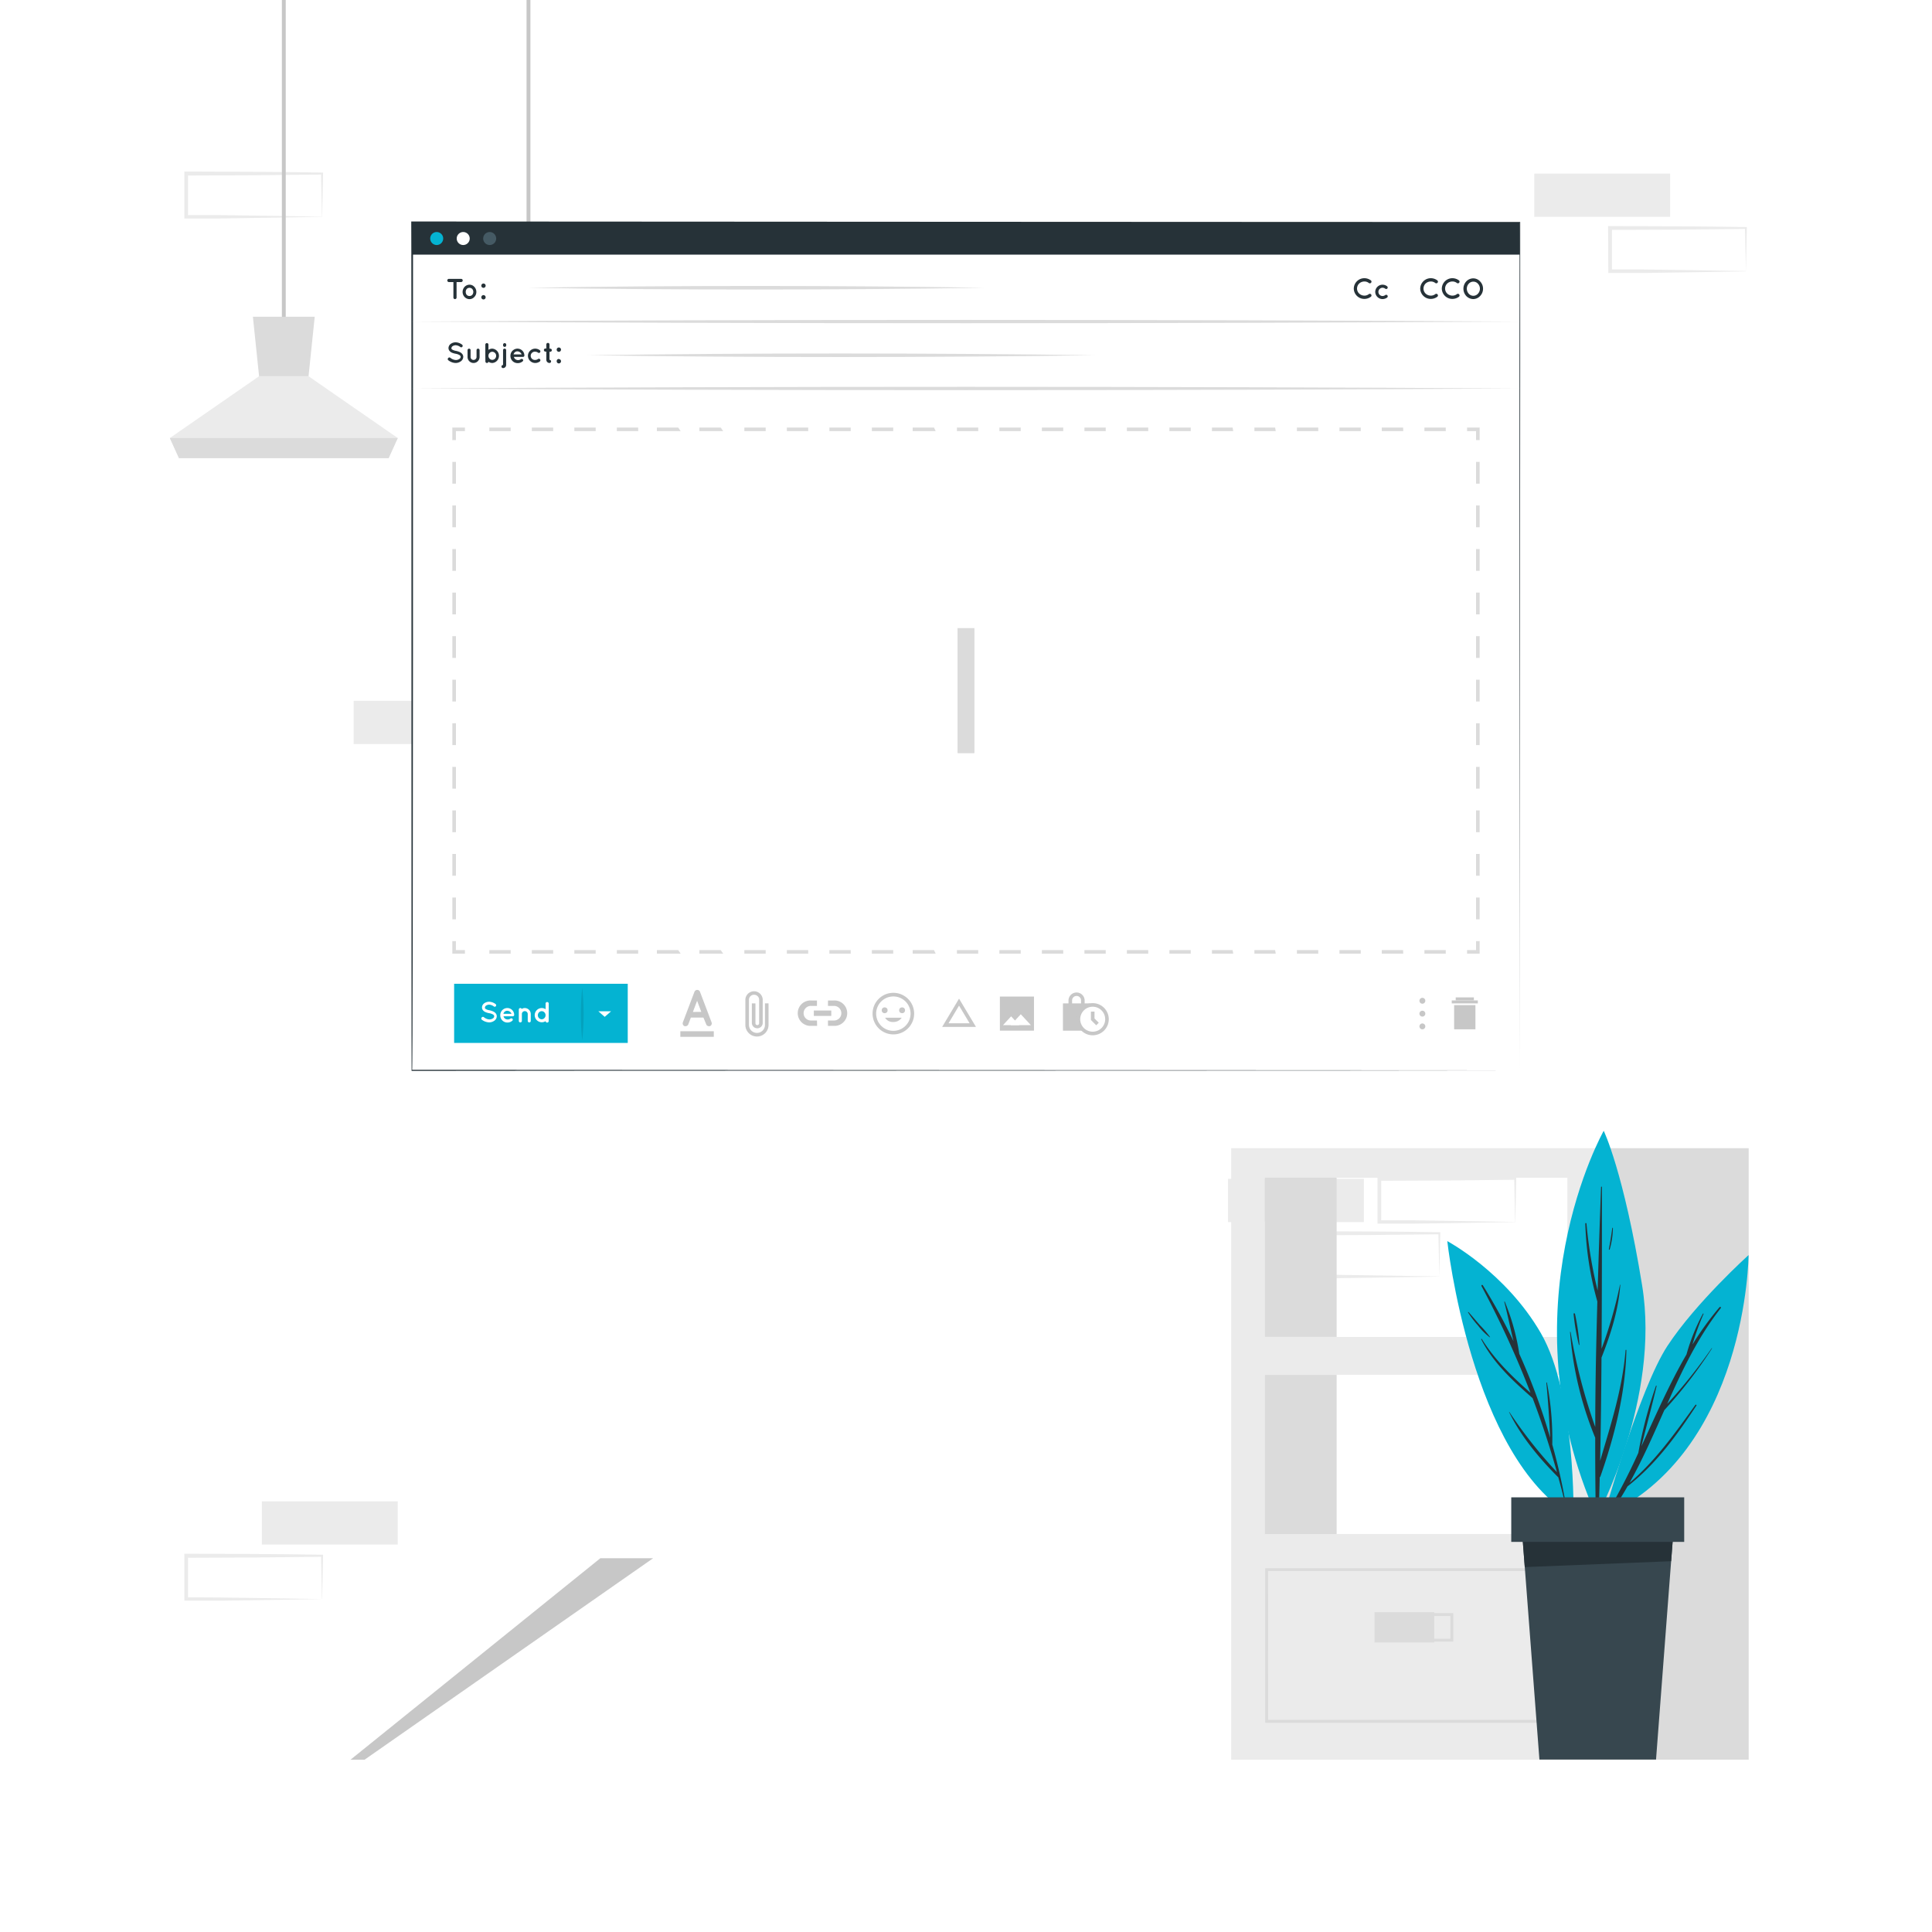 <svg class="animated" id="freepik_stories-attached-files" xmlns="http://www.w3.org/2000/svg" viewBox="0 0 500 500" version="1.1" xmlns:xlink="http://www.w3.org/1999/xlink" xmlns:svgjs="http://svgjs.com/svgjs"><style>svg#freepik_stories-attached-files:not(.animated) .animable {opacity: 0;}svg#freepik_stories-attached-files.animated #freepik--background-complete--inject-2 {animation: 1s 1 forwards cubic-bezier(.36,-0.01,.5,1.38) zoomOut;animation-delay: 0s;}svg#freepik_stories-attached-files.animated #freepik--Plant--inject-2 {animation: 1s 1 forwards cubic-bezier(.36,-0.01,.5,1.38) slideDown;animation-delay: 0s;}svg#freepik_stories-attached-files.animated #freepik--Floor--inject-2 {animation: 1s 1 forwards cubic-bezier(.36,-0.01,.5,1.38) slideDown;animation-delay: 0s;}svg#freepik_stories-attached-files.animated #freepik--Screen--inject-2 {animation: 1s 1 forwards cubic-bezier(.36,-0.01,.5,1.38) lightSpeedLeft;animation-delay: 0s;}svg#freepik_stories-attached-files.animated #elh885898aa5 {animation: 1s 1 forwards cubic-bezier(.36,-0.01,.5,1.38) slideRight;animation-delay: 0s;}svg#freepik_stories-attached-files.animated #el6s5ykqdjwx2 {animation: 1s 1 forwards cubic-bezier(.36,-0.01,.5,1.38) slideRight;animation-delay: 0.008s;opacity: 0}svg#freepik_stories-attached-files.animated #elwe1fkgv9dfe {animation: 1s 1 forwards cubic-bezier(.36,-0.01,.5,1.38) slideRight;animation-delay: 0.016s;opacity: 0}svg#freepik_stories-attached-files.animated #elyg56dp2jvm {animation: 1s 1 forwards cubic-bezier(.36,-0.01,.5,1.38) slideRight;animation-delay: 0.024s;opacity: 0}svg#freepik_stories-attached-files.animated #elk1gt3zdv7ai {animation: 1s 1 forwards cubic-bezier(.36,-0.01,.5,1.38) slideRight;animation-delay: 0.032s;opacity: 0}svg#freepik_stories-attached-files.animated #el7ksstkxo7t8 {animation: 1s 1 forwards cubic-bezier(.36,-0.01,.5,1.38) slideRight;animation-delay: 0.04s;opacity: 0}svg#freepik_stories-attached-files.animated #elztap21iqdq {animation: 1s 1 forwards cubic-bezier(.36,-0.01,.5,1.38) slideRight;animation-delay: 0.048s;opacity: 0}svg#freepik_stories-attached-files.animated #elf3rjynbynr {animation: 1s 1 forwards cubic-bezier(.36,-0.01,.5,1.38) slideRight;animation-delay: 0.056s;opacity: 0}svg#freepik_stories-attached-files.animated #elg1scqznld4a {animation: 1s 1 forwards cubic-bezier(.36,-0.01,.5,1.38) slideRight;animation-delay: 0.064s;opacity: 0}svg#freepik_stories-attached-files.animated #elxhad735ywxa {animation: 1s 1 forwards cubic-bezier(.36,-0.01,.5,1.38) slideRight;animation-delay: 0.072s;opacity: 0}svg#freepik_stories-attached-files.animated #el3z6v07ychtg {animation: 1s 1 forwards cubic-bezier(.36,-0.01,.5,1.38) slideRight;animation-delay: 0.08s;opacity: 0}svg#freepik_stories-attached-files.animated #el0h4smrst08x {animation: 1s 1 forwards cubic-bezier(.36,-0.01,.5,1.38) slideRight;animation-delay: 0.088s;opacity: 0}svg#freepik_stories-attached-files.animated #elwrck2xe3k3 {animation: 1s 1 forwards cubic-bezier(.36,-0.01,.5,1.38) slideRight;animation-delay: 0.096s;opacity: 0}svg#freepik_stories-attached-files.animated #elueqdubx3wh {animation: 1s 1 forwards cubic-bezier(.36,-0.01,.5,1.38) slideRight;animation-delay: 0.104s;opacity: 0}svg#freepik_stories-attached-files.animated #eloylpex4hwga {animation: 1s 1 forwards cubic-bezier(.36,-0.01,.5,1.38) slideRight;animation-delay: 0.112s;opacity: 0}svg#freepik_stories-attached-files.animated #elnfid57bvrw {animation: 1s 1 forwards cubic-bezier(.36,-0.01,.5,1.38) slideRight;animation-delay: 0.12s;opacity: 0}svg#freepik_stories-attached-files.animated #el86kb7hsawov {animation: 1s 1 forwards cubic-bezier(.36,-0.01,.5,1.38) slideRight;animation-delay: 0.128s;opacity: 0}svg#freepik_stories-attached-files.animated #el6tq3k9hhlf {animation: 1s 1 forwards cubic-bezier(.36,-0.01,.5,1.38) slideRight;animation-delay: 0.136s;opacity: 0}svg#freepik_stories-attached-files.animated #elujfsba6473 {animation: 1s 1 forwards cubic-bezier(.36,-0.01,.5,1.38) slideRight;animation-delay: 0.144s;opacity: 0}svg#freepik_stories-attached-files.animated #eloedqt49onhf {animation: 1s 1 forwards cubic-bezier(.36,-0.01,.5,1.38) slideRight;animation-delay: 0.152s;opacity: 0}svg#freepik_stories-attached-files.animated #elpe9lykb5byh {animation: 1s 1 forwards cubic-bezier(.36,-0.01,.5,1.38) slideRight;animation-delay: 0.16s;opacity: 0}svg#freepik_stories-attached-files.animated #elerp533prch5 {animation: 1s 1 forwards cubic-bezier(.36,-0.01,.5,1.38) slideRight;animation-delay: 0.168s;opacity: 0}svg#freepik_stories-attached-files.animated #elhhp8z8owisc {animation: 1s 1 forwards cubic-bezier(.36,-0.01,.5,1.38) slideRight;animation-delay: 0.176s;opacity: 0}svg#freepik_stories-attached-files.animated #el9tllbvlapg {animation: 1s 1 forwards cubic-bezier(.36,-0.01,.5,1.38) slideRight;animation-delay: 0.184s;opacity: 0}svg#freepik_stories-attached-files.animated #el2fysm559avb {animation: 1s 1 forwards cubic-bezier(.36,-0.01,.5,1.38) slideRight;animation-delay: 0.192s;opacity: 0}svg#freepik_stories-attached-files.animated #elyl935a9r3ml {animation: 1s 1 forwards cubic-bezier(.36,-0.01,.5,1.38) slideRight;animation-delay: 0.2s;opacity: 0}svg#freepik_stories-attached-files.animated #elm3ctw1dwhdl {animation: 1s 1 forwards cubic-bezier(.36,-0.01,.5,1.38) slideRight;animation-delay: 0.208s;opacity: 0}svg#freepik_stories-attached-files.animated #elc4z36qpuqdg {animation: 1s 1 forwards cubic-bezier(.36,-0.01,.5,1.38) slideRight;animation-delay: 0.216s;opacity: 0}svg#freepik_stories-attached-files.animated #elugn67l2mxrj {animation: 1s 1 forwards cubic-bezier(.36,-0.01,.5,1.38) slideRight;animation-delay: 0.224s;opacity: 0}svg#freepik_stories-attached-files.animated #elot49qukb1fg {animation: 1s 1 forwards cubic-bezier(.36,-0.01,.5,1.38) slideRight;animation-delay: 0.232s;opacity: 0}svg#freepik_stories-attached-files.animated #elzvdskiu5ea {animation: 1s 1 forwards cubic-bezier(.36,-0.01,.5,1.38) slideRight;animation-delay: 0.24s;opacity: 0}svg#freepik_stories-attached-files.animated #elxmgy3rtek1e {animation: 1s 1 forwards cubic-bezier(.36,-0.01,.5,1.38) slideRight;animation-delay: 0.248s;opacity: 0}svg#freepik_stories-attached-files.animated #elamf9gz1nhun {animation: 1s 1 forwards cubic-bezier(.36,-0.01,.5,1.38) slideRight;animation-delay: 0.256s;opacity: 0}svg#freepik_stories-attached-files.animated #eley7527m1b0i {animation: 1s 1 forwards cubic-bezier(.36,-0.01,.5,1.38) slideRight;animation-delay: 0.264s;opacity: 0}svg#freepik_stories-attached-files.animated #el00qzblb2vl6fj {animation: 1s 1 forwards cubic-bezier(.36,-0.01,.5,1.38) slideRight;animation-delay: 0.272s;opacity: 0}svg#freepik_stories-attached-files.animated #elr18iqo15r1m {animation: 1s 1 forwards cubic-bezier(.36,-0.01,.5,1.38) slideRight;animation-delay: 0.28s;opacity: 0}svg#freepik_stories-attached-files.animated #eljlnty0wc2xp {animation: 1s 1 forwards cubic-bezier(.36,-0.01,.5,1.38) slideRight;animation-delay: 0.288s;opacity: 0}svg#freepik_stories-attached-files.animated #el4ztvjlif4rk {animation: 1s 1 forwards cubic-bezier(.36,-0.01,.5,1.38) slideRight;animation-delay: 0.296s;opacity: 0}svg#freepik_stories-attached-files.animated #eldexj3vv9ok {animation: 1s 1 forwards cubic-bezier(.36,-0.01,.5,1.38) slideRight;animation-delay: 0.304s;opacity: 0}svg#freepik_stories-attached-files.animated #elg3djav1so4c {animation: 1s 1 forwards cubic-bezier(.36,-0.01,.5,1.38) slideRight;animation-delay: 0.312s;opacity: 0}svg#freepik_stories-attached-files.animated #el2qg55j2lj0q {animation: 1s 1 forwards cubic-bezier(.36,-0.01,.5,1.38) slideRight;animation-delay: 0.32s;opacity: 0}svg#freepik_stories-attached-files.animated #elwlrr1f97t9d {animation: 1s 1 forwards cubic-bezier(.36,-0.01,.5,1.38) slideRight;animation-delay: 0.328s;opacity: 0}svg#freepik_stories-attached-files.animated #elkqmamvylwqe {animation: 1s 1 forwards cubic-bezier(.36,-0.01,.5,1.38) slideRight;animation-delay: 0.336s;opacity: 0}svg#freepik_stories-attached-files.animated #elz0srnmvtcvf {animation: 1s 1 forwards cubic-bezier(.36,-0.01,.5,1.38) slideRight;animation-delay: 0.344s;opacity: 0}svg#freepik_stories-attached-files.animated #elj5niv27funl {animation: 1s 1 forwards cubic-bezier(.36,-0.01,.5,1.38) slideRight;animation-delay: 0.352s;opacity: 0}svg#freepik_stories-attached-files.animated #el0bwjag5pqhf9 {animation: 1s 1 forwards cubic-bezier(.36,-0.01,.5,1.38) slideRight;animation-delay: 0.36s;opacity: 0}svg#freepik_stories-attached-files.animated #el0h6d7qlbeqhn {animation: 1s 1 forwards cubic-bezier(.36,-0.01,.5,1.38) slideRight;animation-delay: 0.368s;opacity: 0}svg#freepik_stories-attached-files.animated #elp3aewj5ti5 {animation: 1s 1 forwards cubic-bezier(.36,-0.01,.5,1.38) slideRight;animation-delay: 0.376s;opacity: 0}svg#freepik_stories-attached-files.animated #eltk6t16nc7mn {animation: 1s 1 forwards cubic-bezier(.36,-0.01,.5,1.38) slideRight;animation-delay: 0.384s;opacity: 0}svg#freepik_stories-attached-files.animated #elcjozwdi9gec {animation: 1s 1 forwards cubic-bezier(.36,-0.01,.5,1.38) slideRight;animation-delay: 0.392s;opacity: 0}svg#freepik_stories-attached-files.animated #eln0ar6gmm8c8 {animation: 1s 1 forwards cubic-bezier(.36,-0.01,.5,1.38) slideRight;animation-delay: 0.4s;opacity: 0}svg#freepik_stories-attached-files.animated #elfcvoa11ipul {animation: 1s 1 forwards cubic-bezier(.36,-0.01,.5,1.38) slideRight;animation-delay: 0.408s;opacity: 0}svg#freepik_stories-attached-files.animated #elvibpwufdawt {animation: 1s 1 forwards cubic-bezier(.36,-0.01,.5,1.38) slideRight;animation-delay: 0.416s;opacity: 0}svg#freepik_stories-attached-files.animated #el4h91f4igva8 {animation: 1s 1 forwards cubic-bezier(.36,-0.01,.5,1.38) slideRight;animation-delay: 0.424s;opacity: 0}svg#freepik_stories-attached-files.animated #elnak37qayixa {animation: 1s 1 forwards cubic-bezier(.36,-0.01,.5,1.38) slideRight;animation-delay: 0.432s;opacity: 0}svg#freepik_stories-attached-files.animated #elktk4acxrer {animation: 1s 1 forwards cubic-bezier(.36,-0.01,.5,1.38) slideRight;animation-delay: 0.44s;opacity: 0}svg#freepik_stories-attached-files.animated #elqieolflv1o {animation: 1s 1 forwards cubic-bezier(.36,-0.01,.5,1.38) slideRight;animation-delay: 0.448s;opacity: 0}svg#freepik_stories-attached-files.animated #elk3d7w9q872h {animation: 1s 1 forwards cubic-bezier(.36,-0.01,.5,1.38) slideRight;animation-delay: 0.456s;opacity: 0}svg#freepik_stories-attached-files.animated #ela0z653s0qp {animation: 1s 1 forwards cubic-bezier(.36,-0.01,.5,1.38) slideRight;animation-delay: 0.464s;opacity: 0}svg#freepik_stories-attached-files.animated #el2m27nw0m2gb {animation: 1s 1 forwards cubic-bezier(.36,-0.01,.5,1.38) slideRight;animation-delay: 0.472s;opacity: 0}svg#freepik_stories-attached-files.animated #eldpvwkgoukz {animation: 1s 1 forwards cubic-bezier(.36,-0.01,.5,1.38) slideRight;animation-delay: 0.48s;opacity: 0}svg#freepik_stories-attached-files.animated #el1iuyooottjb {animation: 1s 1 forwards cubic-bezier(.36,-0.01,.5,1.38) slideRight;animation-delay: 0.488s;opacity: 0}svg#freepik_stories-attached-files.animated #elg0nrca3lsi {animation: 1s 1 forwards cubic-bezier(.36,-0.01,.5,1.38) slideRight;animation-delay: 0.496s;opacity: 0}svg#freepik_stories-attached-files.animated #elfrc33kx2za4 {animation: 1s 1 forwards cubic-bezier(.36,-0.01,.5,1.38) slideRight;animation-delay: 0.504s;opacity: 0}svg#freepik_stories-attached-files.animated #elj49uz2ljymm {animation: 1s 1 forwards cubic-bezier(.36,-0.01,.5,1.38) slideRight;animation-delay: 0.512s;opacity: 0}svg#freepik_stories-attached-files.animated #elze6q4hltrrs {animation: 1s 1 forwards cubic-bezier(.36,-0.01,.5,1.38) slideRight;animation-delay: 0.52s;opacity: 0}svg#freepik_stories-attached-files.animated #el7zb0f00y4jc {animation: 1s 1 forwards cubic-bezier(.36,-0.01,.5,1.38) slideRight;animation-delay: 0.528s;opacity: 0}svg#freepik_stories-attached-files.animated #elaot9ejfovi {animation: 1s 1 forwards cubic-bezier(.36,-0.01,.5,1.38) slideRight;animation-delay: 0.536s;opacity: 0}svg#freepik_stories-attached-files.animated #el4jydq23t4x3 {animation: 1s 1 forwards cubic-bezier(.36,-0.01,.5,1.38) slideRight;animation-delay: 0.544s;opacity: 0}svg#freepik_stories-attached-files.animated #el6rqjy7k6qwl {animation: 1s 1 forwards cubic-bezier(.36,-0.01,.5,1.38) slideRight;animation-delay: 0.552s;opacity: 0}svg#freepik_stories-attached-files.animated #el7zhh99nycvj {animation: 1s 1 forwards cubic-bezier(.36,-0.01,.5,1.38) slideRight;animation-delay: 0.56s;opacity: 0}svg#freepik_stories-attached-files.animated #elfzusu7nuye {animation: 1s 1 forwards cubic-bezier(.36,-0.01,.5,1.38) slideRight;animation-delay: 0.568s;opacity: 0}svg#freepik_stories-attached-files.animated #el8tbxcg4q5n8 {animation: 1s 1 forwards cubic-bezier(.36,-0.01,.5,1.38) slideRight;animation-delay: 0.576s;opacity: 0}svg#freepik_stories-attached-files.animated #elxed2nlde91e {animation: 1s 1 forwards cubic-bezier(.36,-0.01,.5,1.38) slideRight;animation-delay: 0.584s;opacity: 0}svg#freepik_stories-attached-files.animated #eln81qyurgab {animation: 1s 1 forwards cubic-bezier(.36,-0.01,.5,1.38) slideRight;animation-delay: 0.592s;opacity: 0}svg#freepik_stories-attached-files.animated #ele3euxn3wkyt {animation: 1s 1 forwards cubic-bezier(.36,-0.01,.5,1.38) slideRight;animation-delay: 0.6s;opacity: 0}svg#freepik_stories-attached-files.animated #eluerkgx7n21a {animation: 1s 1 forwards cubic-bezier(.36,-0.01,.5,1.38) slideRight;animation-delay: 0.608s;opacity: 0}svg#freepik_stories-attached-files.animated #elh2ku3n8bd3a {animation: 1s 1 forwards cubic-bezier(.36,-0.01,.5,1.38) slideRight;animation-delay: 0.616s;opacity: 0}svg#freepik_stories-attached-files.animated #el4e2sm55ocsr {animation: 1s 1 forwards cubic-bezier(.36,-0.01,.5,1.38) slideRight;animation-delay: 0.624s;opacity: 0}svg#freepik_stories-attached-files.animated #elt900qrbrr0m {animation: 1s 1 forwards cubic-bezier(.36,-0.01,.5,1.38) slideRight;animation-delay: 0.632s;opacity: 0}svg#freepik_stories-attached-files.animated #el2tq4o02j6x {animation: 1s 1 forwards cubic-bezier(.36,-0.01,.5,1.38) slideRight;animation-delay: 0.64s;opacity: 0}svg#freepik_stories-attached-files.animated #elrnuthgwu26d {animation: 1s 1 forwards cubic-bezier(.36,-0.01,.5,1.38) slideRight;animation-delay: 0.648s;opacity: 0}svg#freepik_stories-attached-files.animated #eljdw6w9o0m4h {animation: 1s 1 forwards cubic-bezier(.36,-0.01,.5,1.38) slideRight;animation-delay: 0.656s;opacity: 0}svg#freepik_stories-attached-files.animated #elw8nswi0sz8 {animation: 1s 1 forwards cubic-bezier(.36,-0.01,.5,1.38) slideRight;animation-delay: 0.664s;opacity: 0}svg#freepik_stories-attached-files.animated #elsx046u6m0bq {animation: 1s 1 forwards cubic-bezier(.36,-0.01,.5,1.38) slideRight;animation-delay: 0.672s;opacity: 0}svg#freepik_stories-attached-files.animated #el5nm3ffkps9s {animation: 1s 1 forwards cubic-bezier(.36,-0.01,.5,1.38) slideRight;animation-delay: 0.68s;opacity: 0}svg#freepik_stories-attached-files.animated #eldjd8i4updlr {animation: 1s 1 forwards cubic-bezier(.36,-0.01,.5,1.38) slideRight;animation-delay: 0.688s;opacity: 0}svg#freepik_stories-attached-files.animated #elps8xg1t2ljd {animation: 1s 1 forwards cubic-bezier(.36,-0.01,.5,1.38) slideRight;animation-delay: 0.696s;opacity: 0}svg#freepik_stories-attached-files.animated #elebeqbt1tlt4 {animation: 1s 1 forwards cubic-bezier(.36,-0.01,.5,1.38) slideRight;animation-delay: 0.704s;opacity: 0}svg#freepik_stories-attached-files.animated #elt82b96j1wc {animation: 1s 1 forwards cubic-bezier(.36,-0.01,.5,1.38) slideRight;animation-delay: 0.712s;opacity: 0}svg#freepik_stories-attached-files.animated #elzt4i7tb4gge {animation: 1s 1 forwards cubic-bezier(.36,-0.01,.5,1.38) slideRight;animation-delay: 0.72s;opacity: 0}svg#freepik_stories-attached-files.animated #els9bk1idy1dr {animation: 1s 1 forwards cubic-bezier(.36,-0.01,.5,1.38) slideRight;animation-delay: 0.728s;opacity: 0}svg#freepik_stories-attached-files.animated #elfmlgfkgvfs6 {animation: 1s 1 forwards cubic-bezier(.36,-0.01,.5,1.38) slideRight;animation-delay: 0.736s;opacity: 0}svg#freepik_stories-attached-files.animated #eluaf2zfthkbk {animation: 1s 1 forwards cubic-bezier(.36,-0.01,.5,1.38) slideRight;animation-delay: 0.744s;opacity: 0}svg#freepik_stories-attached-files.animated #elhit1tln57jf {animation: 1s 1 forwards cubic-bezier(.36,-0.01,.5,1.38) slideRight;animation-delay: 0.752s;opacity: 0}svg#freepik_stories-attached-files.animated #elesbj25l48rm {animation: 1s 1 forwards cubic-bezier(.36,-0.01,.5,1.38) slideRight;animation-delay: 0.76s;opacity: 0}svg#freepik_stories-attached-files.animated #el1xsftzqd4x1 {animation: 1s 1 forwards cubic-bezier(.36,-0.01,.5,1.38) slideRight;animation-delay: 0.768s;opacity: 0}svg#freepik_stories-attached-files.animated #elfb179mrl73u {animation: 1s 1 forwards cubic-bezier(.36,-0.01,.5,1.38) slideRight;animation-delay: 0.776s;opacity: 0}svg#freepik_stories-attached-files.animated #ele23ayyg9rbh {animation: 1s 1 forwards cubic-bezier(.36,-0.01,.5,1.38) slideRight;animation-delay: 0.784s;opacity: 0}svg#freepik_stories-attached-files.animated #eltsggm3khp6 {animation: 1s 1 forwards cubic-bezier(.36,-0.01,.5,1.38) slideRight;animation-delay: 0.792s;opacity: 0}svg#freepik_stories-attached-files.animated #elb404p2122hh {animation: 1s 1 forwards cubic-bezier(.36,-0.01,.5,1.38) slideRight;animation-delay: 0.8s;opacity: 0}svg#freepik_stories-attached-files.animated #el4djhdvh1aen {animation: 1s 1 forwards cubic-bezier(.36,-0.01,.5,1.38) slideRight;animation-delay: 0.808s;opacity: 0}svg#freepik_stories-attached-files.animated #elwzz6n9bxi6 {animation: 1s 1 forwards cubic-bezier(.36,-0.01,.5,1.38) slideRight;animation-delay: 0.816s;opacity: 0}svg#freepik_stories-attached-files.animated #els64b0kgrfcq {animation: 1s 1 forwards cubic-bezier(.36,-0.01,.5,1.38) slideRight;animation-delay: 0.824s;opacity: 0}svg#freepik_stories-attached-files.animated #elre8e6hixtoe {animation: 1s 1 forwards cubic-bezier(.36,-0.01,.5,1.38) slideRight;animation-delay: 0.832s;opacity: 0}svg#freepik_stories-attached-files.animated #elj045p9j2lyf {animation: 1s 1 forwards cubic-bezier(.36,-0.01,.5,1.38) slideRight;animation-delay: 0.84s;opacity: 0}svg#freepik_stories-attached-files.animated #elhb36fnu2846 {animation: 1s 1 forwards cubic-bezier(.36,-0.01,.5,1.38) slideRight;animation-delay: 0.848s;opacity: 0}svg#freepik_stories-attached-files.animated #elparhjugwosq {animation: 1s 1 forwards cubic-bezier(.36,-0.01,.5,1.38) slideRight;animation-delay: 0.856s;opacity: 0}svg#freepik_stories-attached-files.animated #elv540dku4gj {animation: 1s 1 forwards cubic-bezier(.36,-0.01,.5,1.38) slideRight;animation-delay: 0.864s;opacity: 0}svg#freepik_stories-attached-files.animated #elgmwngikx5t7 {animation: 1s 1 forwards cubic-bezier(.36,-0.01,.5,1.38) slideRight;animation-delay: 0.872s;opacity: 0}svg#freepik_stories-attached-files.animated #el56p17kkmnm8 {animation: 1s 1 forwards cubic-bezier(.36,-0.01,.5,1.38) slideRight;animation-delay: 0.88s;opacity: 0}svg#freepik_stories-attached-files.animated #elcsvqhoko0ke {animation: 1s 1 forwards cubic-bezier(.36,-0.01,.5,1.38) slideRight;animation-delay: 0.888s;opacity: 0}svg#freepik_stories-attached-files.animated #elopkrokmodt {animation: 1s 1 forwards cubic-bezier(.36,-0.01,.5,1.38) slideRight;animation-delay: 0.896s;opacity: 0}svg#freepik_stories-attached-files.animated #el0ay0la3kfofp {animation: 1s 1 forwards cubic-bezier(.36,-0.01,.5,1.38) slideRight;animation-delay: 0.904s;opacity: 0}svg#freepik_stories-attached-files.animated #elp0t0k0ibxql {animation: 1s 1 forwards cubic-bezier(.36,-0.01,.5,1.38) slideRight;animation-delay: 0.912s;opacity: 0}svg#freepik_stories-attached-files.animated #elasaql3qiugu {animation: 1s 1 forwards cubic-bezier(.36,-0.01,.5,1.38) slideRight;animation-delay: 0.92s;opacity: 0}svg#freepik_stories-attached-files.animated #elce50nwfq63 {animation: 1s 1 forwards cubic-bezier(.36,-0.01,.5,1.38) slideRight;animation-delay: 0.928s;opacity: 0}svg#freepik_stories-attached-files.animated #elonj92xlxuv {animation: 1s 1 forwards cubic-bezier(.36,-0.01,.5,1.38) slideRight;animation-delay: 0.936s;opacity: 0}svg#freepik_stories-attached-files.animated #elh77yn5vve7q {animation: 1s 1 forwards cubic-bezier(.36,-0.01,.5,1.38) slideRight;animation-delay: 0.944s;opacity: 0}svg#freepik_stories-attached-files.animated #el4vexeh2wv0w {animation: 1s 1 forwards cubic-bezier(.36,-0.01,.5,1.38) slideRight;animation-delay: 0.952s;opacity: 0}svg#freepik_stories-attached-files.animated #eljd9vsf6povo {animation: 1s 1 forwards cubic-bezier(.36,-0.01,.5,1.38) slideRight;animation-delay: 0.96s;opacity: 0}svg#freepik_stories-attached-files.animated #el6wzj9sh5uxe {animation: 1s 1 forwards cubic-bezier(.36,-0.01,.5,1.38) slideRight;animation-delay: 0.968s;opacity: 0}svg#freepik_stories-attached-files.animated #el8vc0oo2e97b {animation: 1s 1 forwards cubic-bezier(.36,-0.01,.5,1.38) slideRight;animation-delay: 0.976s;opacity: 0}svg#freepik_stories-attached-files.animated #el18mrd5dwkg1 {animation: 1s 1 forwards cubic-bezier(.36,-0.01,.5,1.38) slideRight;animation-delay: 0.984s;opacity: 0}svg#freepik_stories-attached-files.animated #elcyqp02eo35t {animation: 1s 1 forwards cubic-bezier(.36,-0.01,.5,1.38) slideRight;animation-delay: 0.992s;opacity: 0}svg#freepik_stories-attached-files.animated #freepik--Character--inject-2 {animation: 1s 1 forwards cubic-bezier(.36,-0.01,.5,1.38) slideRight,1.5s Infinite  linear floating;animation-delay: 0s,1s;}            @keyframes zoomOut {                0% {                    opacity: 0;                    transform: scale(1.5);                }                100% {                    opacity: 1;                    transform: scale(1);                }            }                    @keyframes slideDown {                0% {                    opacity: 0;                    transform: translateY(-30px);                }                100% {                    opacity: 1;                    transform: translateY(0);                }            }                    @keyframes lightSpeedLeft {              from {                transform: translate3d(-50%, 0, 0) skewX(20deg);                opacity: 0;              }              60% {                transform: skewX(-10deg);                opacity: 1;              }              80% {                transform: skewX(2deg);              }              to {                opacity: 1;                transform: translate3d(0, 0, 0);              }            }                    @keyframes slideRight {                0% {                    opacity: 0;                    transform: translateX(30px);                }                100% {                    opacity: 1;                    transform: translateX(0);                }            }                    @keyframes floating {                0% {                    opacity: 1;                    transform: translateY(0px);                }                50% {                    transform: translateY(-10px);                }                100% {                    opacity: 1;                    transform: translateY(0px);                }            }        .animator-hidden { display: none; }</style><g id="freepik--background-complete--inject-2" class="animable" style="transform-origin: 248.255px 227.705px;"><rect x="67.77" y="388.54" width="35.16" height="11.19" style="fill: rgb(235, 235, 235); transform-origin: 85.35px 394.135px;" id="el0j1xybyk8c2" class="animable"></rect><rect x="91.53" y="181.37" width="35.16" height="11.19" style="fill: rgb(235, 235, 235); transform-origin: 109.11px 186.965px;" id="elvod9ztzfy2b" class="animable"></rect><path d="M83.32,413.84c-5.86.1-20.63.35-26.29.41l-8.87,0h-.45v-.46l0-11.19v-.5h.5l17.58.07c4.37,0,13.2.13,17.58.19h.24v.24l-.23,11.19Zm0,0-.24-11.19.24.24c-4.39.06-13.2.15-17.58.19l-17.58.07.5-.5,0,11.19-.46-.46,8.71.05c5.57.06,20.68.31,26.45.41Z" style="fill: rgb(235, 235, 235); transform-origin: 65.66px 408.175px;" id="elc24hik1ccb" class="animable"></path><path d="M392.11,316.27c-5.85.1-20.62.35-26.29.41l-8.86,0h-.46v-.46l0-11.19v-.5H357l17.57.07c4.38,0,13.21.13,17.58.19h.25v.24l-.24,11.19Zm0,0-.23-11.19.23.24c-4.38.06-13.19.15-17.58.19l-17.57.07.5-.5,0,11.19-.45-.46,8.71,0c5.57.07,20.68.32,26.44.42Z" style="fill: rgb(235, 235, 235); transform-origin: 374.45px 310.605px;" id="el45ouxsy1q7y" class="animable"></path><path d="M372.5,330.38c-5.86.1-20.63.35-26.29.41l-8.87,0h-.45v-.46l-.05-11.19v-.5h.5l17.58.07c4.38,0,13.2.13,17.58.19h.24v.24l-.24,11.19Zm0,0-.24-11.19.24.24c-4.38.06-13.19.15-17.58.19l-17.58.07.5-.5,0,11.19-.46-.46,8.71,0c5.58.07,20.69.32,26.45.42Z" style="fill: rgb(235, 235, 235); transform-origin: 354.79px 324.715px;" id="el11m1n2pq5rbn" class="animable"></path><rect x="317.81" y="305.08" width="35.16" height="11.19" style="fill: rgb(235, 235, 235); transform-origin: 335.39px 310.675px;" id="elicosv7iykgo" class="animable"></rect><rect x="416.68" y="402.65" width="35.16" height="11.19" style="fill: rgb(235, 235, 235); transform-origin: 434.26px 408.245px;" id="els6y3fr54uc" class="animable"></rect><rect x="397.07" y="44.93" width="35.16" height="11.19" style="fill: rgb(235, 235, 235); transform-origin: 414.65px 50.525px;" id="elhdhvcegtamv" class="animable"></rect><path d="M451.84,70.23c-5.86.1-20.63.35-26.29.42l-8.87,0h-.45v-.46L416.18,59v-.5h.5l17.58.07c4.38,0,13.2.13,17.58.2h.24V59l-.24,11.19Zm0,0L451.6,59l.24.24c-4.39.06-13.19.16-17.58.19l-17.58.07.5-.5,0,11.19-.46-.45,8.71,0c5.58.06,20.69.32,26.45.41Z" style="fill: rgb(235, 235, 235); transform-origin: 434.13px 64.575px;" id="elkssskew5xf" class="animable"></path><path d="M83.32,56.12c-5.86.1-20.63.35-26.29.42l-8.87,0h-.45v-.46l0-11.19v-.5h.5l17.58.07c4.37,0,13.2.13,17.58.2h.24v.23l-.23,11.19Zm0,0-.24-11.19.24.24c-4.39.06-13.2.16-17.58.19l-17.58.07.5-.5,0,11.19-.46-.45,8.71,0c5.57.06,20.68.32,26.45.41Z" style="fill: rgb(235, 235, 235); transform-origin: 65.66px 50.465px;" id="elex4c85a9aor" class="animable"></path><path d="M318.63,297.15V455.41H414.3V297.15Zm87,99.85h-78.3V355.8h78.3Zm0-51h-78.3v-41.2h78.3Z" style="fill: rgb(235, 235, 235); transform-origin: 366.465px 376.28px;" id="el4jpauxed1sf" class="animable"></path><rect x="414.3" y="297.15" width="38.26" height="158.25" style="fill: rgb(219, 219, 219); transform-origin: 433.43px 376.275px;" id="elnr18szsj7p" class="animable"></rect><rect x="327.31" y="304.79" width="18.61" height="41.2" style="fill: rgb(219, 219, 219); transform-origin: 336.615px 325.39px;" id="elrzsyzyt2oks" class="animable"></rect><path d="M406,445.85H327.43v-40H406Zm-77.81-.75h77.06V406.57H328.18Z" style="fill: rgb(219, 219, 219); transform-origin: 366.715px 425.85px;" id="elesl0apybi7d" class="animable"></path><rect x="355.72" y="417.24" width="15.45" height="7.82" style="fill: rgb(219, 219, 219); transform-origin: 363.445px 421.15px;" id="ela3pitr5uqn" class="animable"></rect><path d="M376.11,424.85h-16.2v-7.39h16.2Zm-15.45-.75h14.7v-5.89h-14.7Z" style="fill: rgb(219, 219, 219); transform-origin: 368.01px 421.155px;" id="elbc2q70ex0w8" class="animable"></path><rect x="327.31" y="355.81" width="18.61" height="41.2" style="fill: rgb(219, 219, 219); transform-origin: 336.615px 376.41px;" id="elg1d6fj7fzi7" class="animable"></rect><rect x="72.95" width="1" height="84.93" style="fill: rgb(199, 199, 199); transform-origin: 73.45px 42.465px;" id="elovfg6sb2koc" class="animable"></rect><polygon points="102.94 113.36 100.57 118.57 46.32 118.57 43.96 113.36 67.05 97.37 79.85 97.37 102.94 113.36" style="fill: rgb(235, 235, 235); transform-origin: 73.45px 107.97px;" id="elg1ags3f47gt" class="animable"></polygon><polygon points="81.45 81.97 79.85 97.37 67.05 97.37 65.45 81.97 81.45 81.97" style="fill: rgb(219, 219, 219); transform-origin: 73.45px 89.67px;" id="elr5utd2fq2no" class="animable"></polygon><polygon points="102.94 113.36 100.57 118.58 46.32 118.58 43.95 113.36 102.94 113.36" style="fill: rgb(219, 219, 219); transform-origin: 73.445px 115.97px;" id="elfisddakz4cv" class="animable"></polygon><rect x="136.27" width="1" height="68.11" style="fill: rgb(199, 199, 199); transform-origin: 136.77px 34.055px;" id="el06mrfhzncafg" class="animable"></rect><polygon points="166.26 96.54 163.89 101.75 109.65 101.75 107.28 96.54 130.38 80.55 143.17 80.55 166.26 96.54" style="fill: rgb(235, 235, 235); transform-origin: 136.77px 91.15px;" id="elynp140g9a1" class="animable"></polygon><polygon points="144.77 65.15 143.17 80.55 130.38 80.55 128.77 65.15 144.77 65.15" style="fill: rgb(219, 219, 219); transform-origin: 136.77px 72.85px;" id="el1wjuzzrcob9j" class="animable"></polygon><polygon points="166.26 96.54 163.89 101.75 109.64 101.75 107.28 96.54 166.26 96.54" style="fill: rgb(219, 219, 219); transform-origin: 136.77px 99.145px;" id="el1a53fp987x6" class="animable"></polygon></g><g id="freepik--Plant--inject-2" class="animable" style="transform-origin: 413.545px 374.01px;"><path d="M415,392.52s9.19-33,16.53-44.2,21-23.51,21-23.51S452.24,375.68,415,392.52Z" style="fill: #04B3D2; transform-origin: 433.765px 358.665px;" id="el0nq09xlqup6" class="animable"></path><path d="M415.66,392A158.71,158.71,0,0,0,424,376a112.7,112.7,0,0,1,4.56-17.35c0-.11.19-.05.17.06-1.22,5.21-2.64,10.38-3.93,15.57,3.71-8,7.24-16.16,11.66-23.75a50.43,50.43,0,0,1,4.26-10.56c0-.09.21,0,.16.06a68.25,68.25,0,0,0-2.87,7.92,79.59,79.59,0,0,1,7-9.65c.17-.18.49,0,.33.23-5.91,7.54-10,16.12-13.87,24.81A133.17,133.17,0,0,0,443,348.89a0,0,0,0,1,.08.05,117.76,117.76,0,0,1-12.35,16c-2.83,6.36-5.61,12.75-9,18.81,6.74-5.7,11.92-13.07,17.05-20.18a.16.16,0,0,1,.26.17c-5.14,7.8-10.45,15.15-17.84,20.93a83.17,83.17,0,0,1-4.93,7.71A.39.39,0,0,1,415.66,392Z" style="fill: rgb(38, 50, 56); transform-origin: 430.519px 365.339px;" id="elxldvrr3ysel" class="animable"></path><path d="M413.25,392.57s16.53-30.42,11.73-59.92-9.94-40-9.94-40S389.07,338.53,413.25,392.57Z" style="fill: #04B3D2; transform-origin: 414.401px 342.61px;" id="elpx569lsm92" class="animable"></path><path d="M406.47,344.74a144,144,0,0,0,6.38,24.57c0-10.83.25-21.65.54-32.48a83.78,83.78,0,0,1-3.12-20.16c0-.2.29-.18.31,0A115.27,115.27,0,0,0,413.47,334q.38-13.39.88-26.79c0-.15.23-.14.23,0,0,13.95,0,27.9-.1,41.85a112,112,0,0,0,4.77-16.58,0,0,0,0,1,.09,0c-.49,6.51-2.47,12.81-4.87,18.86-.07,8.91-.16,17.83-.36,26.74,2.79-9.48,5.78-18.66,6.59-28.67a.11.11,0,0,1,.21,0c-.22,11-3.07,22.26-6.71,32.65a.57.57,0,0,1-.19.26q-.12,4.89-.28,9.77a.37.37,0,0,1-.73,0c-.13-6.66-.17-13.33-.16-20a89.41,89.41,0,0,1-6.51-27.38C406.32,344.68,406.46,344.66,406.47,344.74Z" style="fill: rgb(38, 50, 56); transform-origin: 413.62px 349.75px;" id="el3bxcr10gozf" class="animable"></path><path d="M407.6,340a55.89,55.89,0,0,1,1.16,8,.08.08,0,0,1-.16,0,57,57,0,0,1-1.36-8C407.22,339.87,407.56,339.83,407.6,340Z" style="fill: rgb(38, 50, 56); transform-origin: 408px 343.984px;" id="elkjx4lzfscse" class="animable"></path><path d="M417.26,317.8c0-.09.16-.06.16,0a20.89,20.89,0,0,1-.83,5.55c0,.14-.25.07-.22-.07C416.73,321.47,417,319.63,417.26,317.8Z" style="fill: rgb(38, 50, 56); transform-origin: 416.894px 320.585px;" id="elc9kp86l11t" class="animable"></path><path d="M407.22,392.57s.67-31.76-8.44-47.54-24.22-23.83-24.22-23.83S380.65,377.18,407.22,392.57Z" style="fill: #04B3D2; transform-origin: 390.896px 356.885px;" id="elayxgdywhped" class="animable"></path><path d="M390.61,365.41A118.7,118.7,0,0,0,402.94,381q-2.73-9.75-6.3-19.16c-5.11-4.47-10.18-9.11-13.31-15.24a.09.09,0,0,1,.15-.09c3.37,5.43,7.87,9.77,12.61,13.95a244.56,244.56,0,0,0-12.68-27.62.2.2,0,0,1,.35-.2,148.67,148.67,0,0,1,7.95,14.49c-.85-3.39-1.53-6.86-2.41-10.23a.08.08,0,0,1,.15,0,57.83,57.83,0,0,1,3.74,13.47,162.08,162.08,0,0,1,8,21.73c-.24-4.76-.54-9.5-1-14.25,0-.09.14-.11.16,0a76.63,76.63,0,0,1,1.38,16q2,7.11,3.31,14.35c0,.13-.17.19-.2.05-.5-2-1-4-1.58-6,0,0-.08,0-.11-.05-4.88-4.89-9.52-10.47-12.58-16.71C390.55,365.41,390.59,365.38,390.61,365.41Z" style="fill: rgb(38, 50, 56); transform-origin: 394.183px 360.435px;" id="elnw619pfds2p" class="animable"></path><path d="M380.06,339.57c1,1.1,1.94,2.25,2.93,3.38a27.14,27.14,0,0,1,2.62,3.06.05.05,0,0,1-.07.07,15.06,15.06,0,0,1-3-3,25.37,25.37,0,0,1-2.6-3.41C379.86,339.59,380,339.49,380.06,339.57Z" style="fill: rgb(38, 50, 56); transform-origin: 382.768px 342.815px;" id="eldekrjgj6h3i" class="animable"></path><path d="M433.19,394.89l-1.15,15-3.46,45.48H398.4l-3.46-45.48-1.15-15h39.4Z" style="fill: rgb(55, 71, 79); transform-origin: 413.49px 425.13px;" id="eljgajc2krloj" class="animable"></path><path d="M433.19,394.89l-.7,9.15-37.88,1.52-.82-10.67h39.4Z" style="fill: rgb(38, 50, 56); transform-origin: 413.49px 400.225px;" id="elllvtwy7co9c" class="animable"></path><g id="elnptm03wnao"><rect x="391.11" y="387.51" width="44.76" height="11.53" style="fill: rgb(55, 71, 79); transform-origin: 413.49px 393.275px; transform: rotate(180deg);" class="animable" id="elax4rwsy22l"></rect></g></g><g id="freepik--Floor--inject-2" class="animable animator-hidden" style="transform-origin: 250px 455.406px;"><path d="M47.44,455.41c129.77-.62,275.35-.62,405.12,0-129.77.61-275.35.61-405.12,0Z" style="fill: rgb(38, 50, 56); transform-origin: 250px 455.406px;" id="eld9uudthrqhr" class="animable"></path></g><g id="freepik--Screen--inject-2" class="animable" style="transform-origin: 249.933px 167.235px;"><rect x="106.66" y="57.56" width="286.68" height="219.45" style="fill: rgb(255, 255, 255); transform-origin: 250px 167.285px;" id="elefr9uv0m4dn" class="animable"></rect><path d="M393.33,277c0,.08-286.75.09-286.81.15s0-219.55-.09-219.6v-.23h.23s286.73.17,286.77.13-.15,219.48-.1,219.55Zm0,0s-.21-219.87,0-219.35l-286.67.13.23-.23s.06,220-.23,219.31l286.67.14Z" style="fill: rgb(38, 50, 56); transform-origin: 249.933px 167.235px;" id="el3yfp14wug9s" class="animable"></path><rect x="106.66" y="57.56" width="286.68" height="8.34" style="fill: rgb(38, 50, 56); transform-origin: 250px 61.73px;" id="el5px6nz1oegf" class="animable"></rect><path d="M114.7,61.73A1.68,1.68,0,1,1,113,60.05,1.68,1.68,0,0,1,114.7,61.73Z" style="fill: #04B3D2; transform-origin: 113.02px 61.73px;" id="el91iyq0z3tal" class="animable"></path><path d="M121.56,61.73a1.68,1.68,0,1,1-1.68-1.68A1.68,1.68,0,0,1,121.56,61.73Z" style="fill: rgb(255, 255, 255); transform-origin: 119.88px 61.73px;" id="elwnvn46j7s4" class="animable"></path><path d="M128.41,61.73a1.68,1.68,0,1,1-1.68-1.68A1.68,1.68,0,0,1,128.41,61.73Z" style="fill: rgb(69, 90, 100); transform-origin: 126.73px 61.73px;" id="ellbnfch7f5ni" class="animable"></path><path d="M106.66,83.22c91.83-.57,194.84-.57,286.67,0-91.83.57-194.84.57-286.67,0Z" style="fill: rgb(219, 219, 219); transform-origin: 249.995px 83.22px;" id="eloqotb3o1n6" class="animable"></path><path d="M106.66,100.54c91.83-.57,194.84-.57,286.67,0-91.83.57-194.84.57-286.67,0Z" style="fill: rgb(219, 219, 219); transform-origin: 249.995px 100.54px;" id="elohk2bc5cvfb" class="animable"></path><path d="M119.34,73h-1.18v4a.41.41,0,0,1-.41.41.41.41,0,0,1-.41-.41V73h-1.17a.42.42,0,0,1-.41-.42.41.41,0,0,1,.41-.41h3.17a.41.41,0,0,1,.41.41A.43.43,0,0,1,119.34,73Z" style="fill: rgb(38, 50, 56); transform-origin: 117.755px 74.79px;" id="el1thwqzqza4u" class="animable"></path><path d="M120.23,76.85a1.89,1.89,0,0,1-.51-1.31,2,2,0,0,1,.51-1.3,1.75,1.75,0,0,1,1.28-.56,1.66,1.66,0,0,1,1.25.56,1.89,1.89,0,0,1,.52,1.3,1.81,1.81,0,0,1-.52,1.31,1.67,1.67,0,0,1-1.25.57A1.76,1.76,0,0,1,120.23,76.85Zm.3-1.31a1.22,1.22,0,0,0,.27.79,1,1,0,0,0,.71.28,1,1,0,0,0,.69-.28,1.18,1.18,0,0,0,.29-.79,1.15,1.15,0,0,0-.29-.77,1,1,0,0,0-1.4,0A1.18,1.18,0,0,0,120.53,75.54Z" style="fill: rgb(38, 50, 56); transform-origin: 121.5px 75.55px;" id="eldlocbpsr0ev" class="animable"></path><path d="M125.05,73.38a.56.56,0,1,1,0,1.11.56.56,0,0,1,0-1.11Zm0,3a.56.56,0,1,1,0,1.11.56.56,0,0,1,0-1.11Z" style="fill: rgb(38, 50, 56); transform-origin: 125.125px 75.435px;" id="elepqv5d3lqy" class="animable"></path><path d="M350.36,74.72A2.73,2.73,0,0,1,353.09,72a2.78,2.78,0,0,1,1.71.58.43.43,0,0,1-.52.68,1.81,1.81,0,0,0-1.19-.41,2,2,0,0,0-1.34.53,1.84,1.84,0,0,0-.55,1.3,1.78,1.78,0,0,0,.55,1.29,2,2,0,0,0,1.34.54,1.83,1.83,0,0,0,1.19-.41.43.43,0,0,1,.52.68,2.78,2.78,0,0,1-1.71.58A2.72,2.72,0,0,1,350.36,74.72Z" style="fill: rgb(38, 50, 56); transform-origin: 352.649px 74.68px;" id="el9t3olm13mmf" class="animable"></path><path d="M355.91,75.54a1.89,1.89,0,0,1,1.89-1.86,1.94,1.94,0,0,1,1.18.41.41.41,0,0,1,.08.55.4.4,0,0,1-.56.07,1.18,1.18,0,0,0-.7-.24,1.07,1.07,0,1,0,0,2.14,1.21,1.21,0,0,0,.7-.24.4.4,0,0,1,.56.08A.41.41,0,0,1,359,77a2.07,2.07,0,0,1-1.18.4A1.89,1.89,0,0,1,355.91,75.54Z" style="fill: rgb(38, 50, 56); transform-origin: 357.525px 75.54px;" id="elxtsbg2ijqp" class="animable"></path><path d="M367.55,74.72A2.74,2.74,0,0,1,370.28,72a2.81,2.81,0,0,1,1.72.58.43.43,0,0,1-.52.68,1.86,1.86,0,0,0-1.2-.41,2,2,0,0,0-1.34.53,1.87,1.87,0,0,0-.54,1.3,1.81,1.81,0,0,0,.54,1.29,2,2,0,0,0,1.34.54,1.86,1.86,0,0,0,1.2-.41.43.43,0,0,1,.52.68,2.81,2.81,0,0,1-1.72.58A2.73,2.73,0,0,1,367.55,74.72Z" style="fill: rgb(38, 50, 56); transform-origin: 369.844px 74.68px;" id="el28rfeblfjy9j" class="animable"></path><path d="M373.14,74.72A2.74,2.74,0,0,1,375.87,72a2.83,2.83,0,0,1,1.72.58.43.43,0,0,1-.52.68,1.86,1.86,0,0,0-1.2-.41,2,2,0,0,0-1.34.53,1.87,1.87,0,0,0-.54,1.3,1.81,1.81,0,0,0,.54,1.29,2,2,0,0,0,1.34.54,1.88,1.88,0,0,0,1.2-.41.43.43,0,0,1,.52.68,2.83,2.83,0,0,1-1.72.58A2.72,2.72,0,0,1,373.14,74.72Z" style="fill: rgb(38, 50, 56); transform-origin: 375.434px 74.68px;" id="elxpgvdhmqbg" class="animable"></path><path d="M383.06,72.84a2.73,2.73,0,0,1,0,3.76,2.45,2.45,0,0,1-1.77.8,2.55,2.55,0,0,1-1.83-.8,2.79,2.79,0,0,1,0-3.76,2.51,2.51,0,0,1,1.83-.8A2.41,2.41,0,0,1,383.06,72.84ZM383,74.72a1.88,1.88,0,0,0-.51-1.3,1.58,1.58,0,0,0-1.17-.53,1.6,1.6,0,0,0-1.21.53,1.93,1.93,0,0,0,0,2.59,1.61,1.61,0,0,0,1.21.54,1.59,1.59,0,0,0,1.17-.54A1.87,1.87,0,0,0,383,74.72Z" style="fill: rgb(38, 50, 56); transform-origin: 381.271px 74.72px;" id="elhfqu4538lnq" class="animable"></path><path d="M116,92.65a.39.39,0,0,1,.55-.05,2.37,2.37,0,0,0,1.42.57,1.58,1.58,0,0,0,.93-.28.66.66,0,0,0,.32-.53.48.48,0,0,0-.07-.24.65.65,0,0,0-.22-.22,3,3,0,0,0-1-.35h0a4.49,4.49,0,0,1-1-.29,1.62,1.62,0,0,1-.69-.58,1.17,1.17,0,0,1-.17-.61,1.37,1.37,0,0,1,.6-1.09,2.2,2.2,0,0,1,1.28-.39,2.93,2.93,0,0,1,1.62.59.39.39,0,0,1,.11.53.37.37,0,0,1-.53.11,2.16,2.16,0,0,0-1.2-.47,1.41,1.41,0,0,0-.83.25.59.59,0,0,0-.28.47.35.35,0,0,0,0,.21.74.74,0,0,0,.2.19,2.74,2.74,0,0,0,.93.33h0a4.29,4.29,0,0,1,1,.31,1.67,1.67,0,0,1,.74.62,1.13,1.13,0,0,1,.18.63,1.44,1.44,0,0,1-.64,1.15,2.28,2.28,0,0,1-1.37.43,3.21,3.21,0,0,1-1.91-.75A.4.4,0,0,1,116,92.65Z" style="fill: rgb(38, 50, 56); transform-origin: 117.885px 91.265px;" id="el38mqdwd8q0s" class="animable"></path><path d="M122.51,93.94A1.56,1.56,0,0,1,121,92.4V90.62a.4.4,0,0,1,.4-.39.39.39,0,0,1,.39.39V92.4a.75.75,0,0,0,.76.75.77.77,0,0,0,.78-.75V90.62a.39.39,0,0,1,.39-.39.41.41,0,0,1,.4.39V92.4A1.57,1.57,0,0,1,122.51,93.94Z" style="fill: rgb(38, 50, 56); transform-origin: 122.56px 92.085px;" id="elglo8nnp4x67" class="animable"></path><path d="M125.6,92.09h0V89.14a.41.41,0,0,1,.81,0v1.4a1.7,1.7,0,0,1,1-.31,1.86,1.86,0,0,1,0,3.71,1.79,1.79,0,0,1-1-.32.39.39,0,0,1-.39.32.4.4,0,0,1-.4-.4Zm.81,0a1.05,1.05,0,0,0,.3.74.94.94,0,0,0,.7.3,1,1,0,0,0,.69-.3,1.05,1.05,0,0,0,.3-.74,1,1,0,0,0-.3-.75,1,1,0,0,0-.69-.3.94.94,0,0,0-.7.3A1,1,0,0,0,126.41,92.09Z" style="fill: rgb(38, 50, 56); transform-origin: 127.367px 91.367px;" id="elaqohgg0snhh" class="animable"></path><path d="M129.78,94.85a.39.39,0,0,1,.41-.39V90.63a.39.39,0,0,1,.4-.4.39.39,0,0,1,.4.4v3.83a.8.8,0,0,1-.8.8A.39.39,0,0,1,129.78,94.85Zm.42-5.55v-.15a.41.41,0,0,1,.81,0v.15a.41.41,0,1,1-.81,0Z" style="fill: rgb(38, 50, 56); transform-origin: 130.397px 92.032px;" id="elkf4zi8ogiu" class="animable"></path><path d="M132.1,92.08a1.84,1.84,0,0,1,1.82-1.85A1.78,1.78,0,0,1,135.71,92v0s0,.05,0,.06a.36.36,0,0,1-.39.3H133a1,1,0,0,0,.25.49,1.19,1.19,0,0,0,.72.34,1.25,1.25,0,0,0,.77-.19.43.43,0,0,1,.56,0,.34.34,0,0,1,0,.48,1.87,1.87,0,0,1-1.33.49A1.84,1.84,0,0,1,132.1,92.08Zm.81-.36H135a1.23,1.23,0,0,0-1.1-.79A1,1,0,0,0,132.91,91.72Z" style="fill: rgb(38, 50, 56); transform-origin: 133.905px 92.101px;" id="el0faapu6yrypg" class="animable"></path><path d="M136.63,92.09a1.88,1.88,0,0,1,1.89-1.86,2,2,0,0,1,1.18.4.41.41,0,0,1,.08.55.39.39,0,0,1-.55.08,1.21,1.21,0,0,0-.71-.24,1.07,1.07,0,1,0,0,2.13,1.23,1.23,0,0,0,.71-.23.39.39,0,0,1,.55.08.41.41,0,0,1-.08.55,2,2,0,0,1-1.18.39A1.88,1.88,0,0,1,136.63,92.09Z" style="fill: rgb(38, 50, 56); transform-origin: 138.241px 92.085px;" id="elfwzhovx0kuh" class="animable"></path><path d="M142.81,90.63a.41.41,0,0,1-.41.41h-.19v2.08a.41.41,0,0,1,0,.82.82.82,0,0,1-.82-.82V91h-.22a.41.41,0,0,1-.41-.41.4.4,0,0,1,.41-.4h.22V89.15a.41.41,0,1,1,.82,0v1.08h.19A.4.4,0,0,1,142.81,90.63Z" style="fill: rgb(38, 50, 56); transform-origin: 141.785px 91.34px;" id="elvqp5f2fqzn" class="animable"></path><path d="M144.62,89.93a.56.56,0,1,1-.55.56A.56.56,0,0,1,144.62,89.93Zm0,3a.56.56,0,1,1-.55.56A.56.56,0,0,1,144.62,92.89Z" style="fill: rgb(38, 50, 56); transform-origin: 144.629px 91.99px;" id="elx7z6ow64nup" class="animable"></path><path d="M136.55,74.47c38-.62,80.26-.61,118.29,0-38,.6-80.27.62-118.29,0Z" style="fill: rgb(219, 219, 219); transform-origin: 195.695px 74.468px;" id="elondhmlugi7" class="animable"></path><path d="M152,91.94c42.21-.62,89.13-.6,131.37,0-42.25.6-89.15.62-131.37,0Z" style="fill: rgb(219, 219, 219); transform-origin: 217.685px 91.94px;" id="elckmoucg2h49" class="animable"></path><polygon points="382.93 246.81 379.68 246.81 379.68 245.88 382 245.88 382 243.56 382.93 243.56 382.93 246.81" style="fill: rgb(219, 219, 219); transform-origin: 381.305px 245.185px;" id="el4es8a54vg0g" class="animable"></polygon><path d="M374.16,246.81h-5.52v-.93h5.52Zm-11,0H357.6v-.93h5.52Zm-11,0h-5.51v-.93h5.51Zm-11,0h-5.52v-.93h5.52Zm-11,0h-5.52v-.93H330Zm-11,0h-5.51v-.93H319Zm-11,0h-5.52v-.93h5.52Zm-11,0h-5.52v-.93h5.52Zm-11,0h-5.51v-.93h5.51Zm-11,0h-5.52v-.93h5.52Zm-11,0h-5.52v-.93h5.52Zm-11,0h-5.51v-.93h5.51Zm-11,0H236.2v-.93h5.52Zm-11,0h-5.52v-.93h5.52Zm-11,0h-5.52v-.93h5.52Zm-11,0h-5.52v-.93h5.52Zm-11,0h-5.52v-.93h5.52Zm-11,0H181v-.93h5.52Zm-11,0H170v-.93h5.52Zm-11,0h-5.52v-.93h5.52Zm-11,0h-5.52v-.93h5.52Zm-11,0h-5.52v-.93h5.52Zm-11,0h-5.52v-.93h5.52Z" style="fill: rgb(219, 219, 219); transform-origin: 250.4px 246.345px;" id="elj0psf4z4jzf" class="animable"></path><polygon points="120.32 246.81 117.06 246.81 117.06 243.56 117.99 243.56 117.99 245.88 120.32 245.88 120.32 246.81" style="fill: rgb(219, 219, 219); transform-origin: 118.69px 245.185px;" id="elki6k124y6nb" class="animable"></polygon><path d="M118,237.92h-.93v-5.64H118Zm0-11.28h-.93V221H118Zm0-11.27h-.93v-5.64H118Zm0-11.27h-.93v-5.64H118Zm0-11.28h-.93v-5.64H118Zm0-11.27h-.93v-5.64H118Zm0-11.28h-.93v-5.63H118ZM118,159h-.93v-5.64H118Zm0-11.27h-.93v-5.64H118Zm0-11.28h-.93v-5.64H118Zm0-11.27h-.93v-5.64H118Z" style="fill: rgb(219, 219, 219); transform-origin: 117.535px 178.73px;" id="elf8ex4n1fy1r" class="animable"></path><polygon points="117.99 113.9 117.06 113.9 117.06 110.65 120.32 110.65 120.32 111.58 117.99 111.58 117.99 113.9" style="fill: rgb(219, 219, 219); transform-origin: 118.69px 112.275px;" id="elmhk5u0mpvso" class="animable"></polygon><path d="M374.16,111.58h-5.52v-.93h5.52Zm-11,0H357.6v-.93h5.52Zm-11,0h-5.51v-.93h5.51Zm-11,0h-5.52v-.93h5.52Zm-11,0h-5.52v-.93H330Zm-11,0h-5.51v-.93H319Zm-11,0h-5.52v-.93h5.52Zm-11,0h-5.52v-.93h5.52Zm-11,0h-5.51v-.93h5.51Zm-11,0h-5.52v-.93h5.52Zm-11,0h-5.52v-.93h5.52Zm-11,0h-5.51v-.93h5.51Zm-11,0H236.2v-.93h5.52Zm-11,0h-5.52v-.93h5.52Zm-11,0h-5.51v-.93h5.51Zm-11,0h-5.52v-.93h5.52Zm-11,0h-5.52v-.93h5.52Zm-11,0H181v-.93h5.52Zm-11,0H170v-.93h5.52Zm-11,0h-5.52v-.93h5.52Zm-11,0h-5.52v-.93h5.52Zm-11,0h-5.52v-.93h5.52Zm-11,0h-5.52v-.93h5.52Z" style="fill: rgb(219, 219, 219); transform-origin: 250.4px 111.115px;" id="elfisebjsk2pe" class="animable"></path><polygon points="382.93 113.9 382 113.9 382 111.58 379.68 111.58 379.68 110.65 382.93 110.65 382.93 113.9" style="fill: rgb(219, 219, 219); transform-origin: 381.305px 112.275px;" id="el4bqo8kac76f" class="animable"></polygon><path d="M382.93,237.92H382v-5.64h.93Zm0-11.28H382V221h.93Zm0-11.27H382v-5.64h.93Zm0-11.27H382v-5.64h.93Zm0-11.28H382v-5.64h.93Zm0-11.27H382v-5.64h.93Zm0-11.28H382v-5.63h.93Zm0-11.27H382v-5.64h.93Zm0-11.27H382v-5.64h.93Zm0-11.28H382v-5.64h.93Zm0-11.27H382v-5.64h.93Z" style="fill: rgb(219, 219, 219); transform-origin: 382.465px 178.73px;" id="elll6tmeau0a" class="animable"></path><rect x="247.84" y="162.57" width="4.31" height="32.32" style="fill: rgb(219, 219, 219); transform-origin: 249.995px 178.73px;" id="eluhl7g9hm04" class="animable"></rect><g id="el6v5g5ncurxf"><rect x="247.84" y="162.57" width="4.31" height="32.32" style="fill: rgb(219, 219, 219); transform-origin: 249.995px 178.73px; transform: rotate(90deg);" class="animable" id="elno425eeryzh"></rect></g><rect x="117.53" y="254.6" width="44.93" height="15.31" style="fill: #04B3D2; transform-origin: 139.995px 262.255px;" id="elx531d97v1yj" class="animable"></rect><path d="M124.68,263.31a.39.39,0,0,1,.55-.06,2.44,2.44,0,0,0,1.42.58,1.65,1.65,0,0,0,.93-.28.67.67,0,0,0,.32-.53.45.45,0,0,0-.07-.24.71.71,0,0,0-.23-.23,3,3,0,0,0-1-.34h0a3.86,3.86,0,0,1-1-.3,1.61,1.61,0,0,1-.69-.57,1.17,1.17,0,0,1-.17-.61,1.37,1.37,0,0,1,.59-1.09,2.24,2.24,0,0,1,1.29-.39,3,3,0,0,1,1.62.59.4.4,0,0,1,.11.53.38.38,0,0,1-.53.11,2.21,2.21,0,0,0-1.2-.48,1.41,1.41,0,0,0-.83.26.59.59,0,0,0-.28.47.33.33,0,0,0,0,.2.62.62,0,0,0,.2.2,2.55,2.55,0,0,0,.93.32h0a4.29,4.29,0,0,1,1,.32,1.71,1.71,0,0,1,.74.61,1.23,1.23,0,0,1,.18.64,1.45,1.45,0,0,1-.64,1.15,2.3,2.3,0,0,1-1.37.42,3.27,3.27,0,0,1-1.91-.74A.4.4,0,0,1,124.68,263.31Z" style="fill: rgb(255, 255, 255); transform-origin: 126.557px 261.92px;" id="elushdausw86" class="animable"></path><path d="M129.47,262.74a1.83,1.83,0,0,1,1.81-1.86,1.77,1.77,0,0,1,1.79,1.73v.1a.37.37,0,0,1-.39.3h-2.37a1,1,0,0,0,.26.49,1.1,1.1,0,0,0,.71.33,1.15,1.15,0,0,0,.77-.18.43.43,0,0,1,.56,0,.35.35,0,0,1,0,.49,1.89,1.89,0,0,1-1.33.49A1.84,1.84,0,0,1,129.47,262.74Zm.81-.36h2.1a1.2,1.2,0,0,0-1.1-.79A1,1,0,0,0,130.28,262.38Z" style="fill: rgb(255, 255, 255); transform-origin: 131.27px 262.755px;" id="elhku0hnwt2xf" class="animable"></path><path d="M137.36,262.43v1.77a.39.39,0,0,1-.39.4.4.4,0,0,1-.39-.4v-1.77a.76.76,0,0,0-.78-.75.74.74,0,0,0-.74.75v1.77a.22.22,0,0,1,0,.08.42.42,0,0,1-.4.32.39.39,0,0,1-.39-.4v-2.92a.39.39,0,0,1,.39-.4.41.41,0,0,1,.37.23,1.46,1.46,0,0,1,.78-.23A1.56,1.56,0,0,1,137.36,262.43Z" style="fill: rgb(255, 255, 255); transform-origin: 135.815px 262.74px;" id="elbi309pzkyu" class="animable"></path><path d="M142,264.2a.4.4,0,0,1-.8.08,1.84,1.84,0,1,1-1-3.4,1.79,1.79,0,0,1,1,.31V259.8a.41.41,0,1,1,.81,0v2.94h0Zm-1.81-2.51a1,1,0,0,0-.7.31,1.07,1.07,0,0,0-.3.75,1.05,1.05,0,0,0,.3.73,1,1,0,0,0,.7.31.93.93,0,0,0,.7-.31,1,1,0,0,0,.3-.73,1,1,0,0,0-.3-.75A.93.93,0,0,0,140.23,261.69Z" style="fill: rgb(255, 255, 255); transform-origin: 140.2px 261.984px;" id="el16oxu0ov3dv" class="animable"></path><polygon points="154.85 261.72 158.15 261.72 156.5 263.16 154.85 261.72" style="fill: rgb(255, 255, 255); transform-origin: 156.5px 262.44px;" id="elkxnhlg2w52s" class="animable"></polygon><g id="eloz1ds9oprf"><path d="M150.68,255.62a64.78,64.78,0,0,1,0,13.64,64.78,64.78,0,0,1,0-13.64Z" style="opacity: 0.1; transform-origin: 150.68px 262.44px;" class="animable" id="ela9upk5k7znq"></path></g><path d="M182.05,263.35h-3.26l-.66,1.75a.75.75,0,0,1-.7.47.71.71,0,0,1-.26,0,.77.77,0,0,1-.44-1l3-7.91a.76.76,0,0,1,.71-.47.75.75,0,0,1,.71.47l3,7.91a.76.76,0,0,1-.44,1,.68.68,0,0,1-.26,0,.71.71,0,0,1-.68-.47Zm-.55-1.47L180.41,259l-1.09,2.89Z" style="fill: rgb(199, 199, 199); transform-origin: 180.442px 260.886px;" id="elv6aave4nc0h" class="animable"></path><rect x="176.07" y="266.89" width="8.66" height="1.44" style="fill: rgb(199, 199, 199); transform-origin: 180.4px 267.61px;" id="elglrgzk4gfjk" class="animable"></rect><path d="M195.9,268.25a3,3,0,0,1-3-3v-6.61a2.25,2.25,0,0,1,4.49,0v6.19a1.41,1.41,0,0,1-2.81,0v-5.15h.93v5.15a.47.47,0,0,0,.47.47.48.48,0,0,0,.48-.47v-6.19a1.32,1.32,0,0,0-2.63,0v6.61a2.07,2.07,0,0,0,4.14,0v-5.58h.93v5.58A3,3,0,0,1,195.9,268.25Z" style="fill: rgb(199, 199, 199); transform-origin: 195.9px 262.395px;" id="elx4dql6czx1m" class="animable"></path><path d="M211.47,265.49H210a3.29,3.29,0,1,1,0-6.56h1.43v1.4H210a1.89,1.89,0,1,0,0,3.77h1.43Z" style="fill: rgb(199, 199, 199); transform-origin: 208.962px 262.21px;" id="eljo5e51qmj3" class="animable"></path><path d="M215.71,265.49h-1.43V264.1h1.43a1.89,1.89,0,1,0,0-3.77h-1.43v-1.4h1.43a3.29,3.29,0,1,1,0,6.56Z" style="fill: rgb(199, 199, 199); transform-origin: 216.768px 262.21px;" id="elhl4rag80xf" class="animable"></path><rect x="210.62" y="261.52" width="4.51" height="1.4" style="fill: rgb(199, 199, 199); transform-origin: 212.875px 262.22px;" id="elod9gzppekpg" class="animable"></rect><path d="M231.21,267.7a5.38,5.38,0,1,1,5.37-5.37A5.38,5.38,0,0,1,231.21,267.7Zm0-9.82a4.45,4.45,0,1,0,4.44,4.45A4.45,4.45,0,0,0,231.21,257.88Z" style="fill: rgb(199, 199, 199); transform-origin: 231.2px 262.32px;" id="elu7f94fqhq4f" class="animable"></path><circle cx="228.95" cy="261.46" r="0.76" style="fill: rgb(199, 199, 199); transform-origin: 228.95px 261.46px;" id="el45uewu92vx7" class="animable"></circle><circle cx="233.46" cy="261.46" r="0.76" style="fill: rgb(199, 199, 199); transform-origin: 233.46px 261.46px;" id="el0nchaebk4xpa" class="animable"></circle><path d="M229.06,263.39h4.3a2.55,2.55,0,0,1-2.15,1.1A2.31,2.31,0,0,1,229.06,263.39Z" style="fill: rgb(199, 199, 199); transform-origin: 231.21px 263.943px;" id="el8itp4guxlo6" class="animable"></path><path d="M252.58,265.76h-8.75l4.37-7.31Zm-7.11-.93h5.47l-2.74-4.57Z" style="fill: rgb(199, 199, 199); transform-origin: 248.205px 262.105px;" id="eljixpubersws" class="animable"></path><rect x="258.77" y="257.91" width="8.82" height="8.82" style="fill: rgb(199, 199, 199); transform-origin: 263.18px 262.32px;" id="elteu4m23m08b" class="animable"></rect><polygon points="266.79 265.3 261.57 265.3 264.18 262.49 266.79 265.3" style="fill: rgb(255, 255, 255); transform-origin: 264.18px 263.895px;" id="elzzyf2att0pl" class="animable"></polygon><polygon points="263.79 265.3 259.58 265.3 261.68 263.03 263.79 265.3" style="fill: rgb(255, 255, 255); transform-origin: 261.685px 264.165px;" id="elcz43vt0k0oe" class="animable"></polygon><rect x="275.09" y="259.68" width="7.06" height="7.06" style="fill: rgb(199, 199, 199); transform-origin: 278.62px 263.21px;" id="eldpxyk98o2cd" class="animable"></rect><path d="M280.7,260.35h-.93V258.8a1.16,1.16,0,0,0-2.31,0v1.55h-.93V258.8a2.09,2.09,0,0,1,4.17,0Z" style="fill: rgb(199, 199, 199); transform-origin: 278.615px 258.602px;" id="elos8kiqo2ctd" class="animable"></path><path d="M286.49,263.77a3.7,3.7,0,1,1-3.7-3.69A3.7,3.7,0,0,1,286.49,263.77Z" style="fill: rgb(255, 255, 255); transform-origin: 282.79px 263.78px;" id="ele013w89pvyw" class="animable"></path><path d="M282.79,267.93a4.16,4.16,0,1,1,4.16-4.16A4.16,4.16,0,0,1,282.79,267.93Zm0-7.39a3.23,3.23,0,1,0,3.23,3.23A3.23,3.23,0,0,0,282.79,260.54Z" style="fill: rgb(199, 199, 199); transform-origin: 282.79px 263.77px;" id="el9k5qdokd5q8" class="animable"></path><polygon points="283.7 265.34 282.33 263.97 282.33 261.8 283.26 261.8 283.26 263.58 284.36 264.69 283.7 265.34" style="fill: rgb(199, 199, 199); transform-origin: 283.345px 263.57px;" id="elilmc4qgwet" class="animable"></polygon><path d="M368.87,259a.76.76,0,1,1-.76-.76A.76.76,0,0,1,368.87,259Z" style="fill: rgb(199, 199, 199); transform-origin: 368.11px 259px;" id="eluzewgcexbvk" class="animable"></path><path d="M368.87,262.33a.76.76,0,1,1-.76-.76A.76.76,0,0,1,368.87,262.33Z" style="fill: rgb(199, 199, 199); transform-origin: 368.11px 262.33px;" id="elz0itv906vil" class="animable"></path><path d="M368.87,265.62a.76.76,0,1,1-.76-.75A.76.76,0,0,1,368.87,265.62Z" style="fill: rgb(199, 199, 199); transform-origin: 368.11px 265.63px;" id="elsmisqaj4k9c" class="animable"></path><rect x="376.33" y="260.12" width="5.51" height="6.26" style="fill: rgb(199, 199, 199); transform-origin: 379.085px 263.25px;" id="el4dm583szelk" class="animable"></rect><rect x="375.71" y="258.91" width="6.75" height="0.77" style="fill: rgb(199, 199, 199); transform-origin: 379.085px 259.295px;" id="elb3rtvoreazw" class="animable"></rect><rect x="376.74" y="258.12" width="4.7" height="0.78" style="fill: rgb(199, 199, 199); transform-origin: 379.09px 258.51px;" id="el37ycjrl2ks" class="animable"></rect></g><g id="freepik--Character--inject-2" class="animable animator-active" style="transform-origin: 203.882px 313.545px;"><polygon points="155.38 403.26 90.71 455.41 94.35 455.41 169.04 403.26 155.38 403.26" style="fill: rgb(199, 199, 199); transform-origin: 129.875px 429.335px;" id="elh885898aa5" class="animable"></polygon><polygon points="161.45 403.26 129.5 455.41 133.14 455.41 172.31 403.26 161.45 403.26" style="fill: rgb(199, 199, 199); transform-origin: 150.905px 429.335px;" id="el6s5ykqdjwx2" class="animable"></polygon><polygon points="177.12 403.26 209.07 455.41 205.43 455.41 166.26 403.26 177.12 403.26" style="fill: rgb(199, 199, 199); transform-origin: 187.665px 429.335px;" id="elwe1fkgv9dfe" class="animable"></polygon><polygon points="182.7 403.26 247.37 455.41 243.72 455.41 169.04 403.26 182.7 403.26" style="fill: rgb(199, 199, 199); transform-origin: 208.205px 429.335px;" id="elyg56dp2jvm" class="animable"></polygon><polygon points="290.63 384.13 290.63 368.88 201.83 365.24 154.92 240 47.44 240 85.47 384.13 176.32 409.64 182.02 409.64 290.63 384.13" style="fill: rgb(69, 90, 100); transform-origin: 169.035px 324.82px;" id="elk1gt3zdv7ai" class="animable"></polygon><polygon points="47.44 240 59.74 240 99.36 371.38 179.74 394.15 290.63 368.88 290.63 384.13 182.02 409.64 176.32 409.64 85.47 384.13 47.44 240" style="fill: rgb(55, 71, 79); transform-origin: 169.035px 324.82px;" id="el7ksstkxo7t8" class="animable"></polygon><path d="M355.94,454.88c-2.86.07-77.18-22.9-79.46-25.57-.24-.29.92-11.3,2.84-20,.08-.42-26.4-35.12-26.4-35.12l47.88-18.62L323.71,403l6,12.34s24.79,24.92,27,28.11S358.81,454.82,355.94,454.88Z" style="fill: rgb(235, 235, 235); transform-origin: 305.582px 405.225px;" id="elztap21iqdq" class="animable"></path><path d="M358,455.3c-3,.08-80.57-23.6-83-26.38-.91-1,.48-5.84,4.25-19.64l50.86,6.12s26.25,24.65,28.55,28S361,455.22,358,455.3Z" style="fill: #04B3D2; transform-origin: 317.527px 432.29px;" id="elf3rjynbynr" class="animable"></path><path d="M357.87,451.86c-12.91-4.29-65.38-20.37-78.46-23.63-.11,0-.13,0,0,.08,12.7,4.53,65.3,20.19,78.42,23.76C358.08,452.15,358.14,452,357.87,451.86Z" style="fill: rgb(38, 50, 56); transform-origin: 318.683px 440.161px;" id="elg1scqznld4a" class="animable"></path><path d="M354.59,439.06a11,11,0,0,0-8.75.8,10.61,10.61,0,0,0-5,6.06c0,.08.12.12.16.05a12.62,12.62,0,0,1,13.57-6.74A.09.09,0,0,0,354.59,439.06Z" style="fill: rgb(38, 50, 56); transform-origin: 347.741px 442.254px;" id="elxhad735ywxa" class="animable"></path><path d="M335.43,420.53c-5.18-1.66-11.78-1.66-16.31,1.61-.18.12,0,.37.19.34a75.4,75.4,0,0,1,16-1.28A.34.34,0,0,0,335.43,420.53Z" style="fill: rgb(38, 50, 56); transform-origin: 327.378px 420.959px;" id="el3z6v07ychtg" class="animable"></path><path d="M339,423.33c-5.18-1.66-11.78-1.67-16.31,1.6-.18.13,0,.38.19.34a74.74,74.74,0,0,1,16-1.27A.34.34,0,0,0,339,423.33Z" style="fill: rgb(38, 50, 56); transform-origin: 330.947px 423.753px;" id="el0h4smrst08x" class="animable"></path><path d="M342.51,426.12c-5.18-1.66-11.78-1.67-16.31,1.6-.18.13,0,.38.19.35a75.4,75.4,0,0,1,16-1.28A.34.34,0,0,0,342.51,426.12Z" style="fill: rgb(38, 50, 56); transform-origin: 334.458px 426.547px;" id="elwrck2xe3k3" class="animable"></path><path d="M346.05,428.91c-5.18-1.66-11.77-1.66-16.31,1.61-.17.12,0,.37.19.34a75.4,75.4,0,0,1,16-1.28A.34.34,0,0,0,346.05,428.91Z" style="fill: rgb(38, 50, 56); transform-origin: 338px 429.339px;" id="elueqdubx3wh" class="animable"></path><path d="M345.3,408.36c-2-3-5.94-1.87-8.26-.09a28.59,28.59,0,0,0-8.79,11.86.14.14,0,0,0,.12.2c0,.41.34.86.8.71,4.49-1.43,9.47-2.41,13.38-5.18C344.84,414.25,347.16,411.19,345.3,408.36Zm-9.76,9.12c-2.19.75-4.41,1.4-6.57,2.24a84.57,84.57,0,0,1,5.29-6.82,30.42,30.42,0,0,1,3-2.93c1.66-1.38,8.09-4.17,6.88,1.66C343.44,414.84,338.15,416.57,335.54,417.48Z" style="fill: rgb(38, 50, 56); transform-origin: 337.107px 413.786px;" id="eloylpex4hwga" class="animable"></path><path d="M314.73,418.12c4.32,2.08,9.39,2.21,14,2.88.48.07.75-.43.68-.83a.14.14,0,0,0,.08-.21,28.45,28.45,0,0,0-10.64-10.25c-2.58-1.36-6.68-1.81-8.12,1.46C309.41,414.27,312.21,416.9,314.73,418.12Zm-2.24-3.93c-2.16-5.54,4.65-3.85,6.51-2.77a30,30,0,0,1,3.42,2.4,83.49,83.49,0,0,1,6.34,5.85c-2.27-.47-4.56-.74-6.84-1.13C319.19,418.08,313.68,417.25,312.49,414.19Z" style="fill: rgb(38, 50, 56); transform-origin: 319.952px 414.845px;" id="elnfid57bvrw" class="animable"></path><path d="M326.13,405.21,273.35,413s-28.8-52.3-40.43-65.31l0,0a19.31,19.31,0,0,0-2.13-2.08h0a11.17,11.17,0,0,0-3.81-.95h0c-15.61-1.89-68.13,3.21-104.43.87l17-22.66,7.51-10c40.89-4.66,91.07-21.38,113.72-10C285.25,315.1,326.13,405.21,326.13,405.21Z" style="fill: rgb(38, 50, 56); transform-origin: 224.34px 355.988px;" id="el86kb7hsawov" class="animable"></path><path d="M319.51,396.25c-9,1.15-6.41.7-15.37,1.95-4.38.61-26.42,3.64-30.42,4.89a.09.09,0,0,0,0,.17c4.18,0,26.16-3.46,30.53-4.16,8.93-1.41,6.35-1.1,15.27-2.6A.13.13,0,1,0,319.51,396.25Z" style="fill: rgb(55, 71, 79); transform-origin: 296.67px 399.752px;" id="el6tq3k9hhlf" class="animable"></path><path d="M273.62,402.35c-6-10-33.17-59.28-38.58-61.22-4.93-1.77-103.5.28-105,.29-.11,0-.11.17,0,.17,11.67-.15,101.77-.47,104.34.54,5.35,2.12,37.87,59.3,38.67,60.49C273.29,402.94,273.83,402.69,273.62,402.35Z" style="fill: rgb(55, 71, 79); transform-origin: 201.812px 371.589px;" id="elujfsba6473" class="animable"></path><path d="M94.91,324.88s-3.11,29.73,12,44.51c18.05,17.7,137.17,13.23,155.63,7.26s19-35.75-1.15-42.66c-19.19-6.56-104.31-10.34-106.32-11.14s-7.92-10.22-7.92-10.22Z" style="fill: rgb(38, 50, 56); transform-origin: 185.545px 347.279px;" id="eloedqt49onhf" class="animable"></path><path d="M120.12,324.05c0-.15-.24-.1-.24,0A16.44,16.44,0,0,1,116,334.63c-2.83,3.27-7,5.1-10.78,7-.36.18-.08.75.29.64a33.94,33.94,0,0,0,6.67-2.88,16.17,16.17,0,0,0,5-4.17A14.33,14.33,0,0,0,120.12,324.05Z" style="fill: rgb(55, 71, 79); transform-origin: 112.675px 333.12px;" id="elpe9lykb5byh" class="animable"></path><path d="M154.23,321c-.85-1.08-1.77-2.1-2.65-3.15-2.07-2.47-4.16-5-6.34-7.35-.21-.22-.61.1-.42.34,1.46,1.92,3,3.78,4.55,5.65.78,1,1.57,1.92,2.36,2.87a18,18,0,0,1,2.2,2.8c.57,1.06-.18,2-1.28,2.09a3.87,3.87,0,0,1-2.66-1,35.44,35.44,0,0,1-4.5-4.82c-.88-1-1.75-2-2.64-2.94s-1.95-2-2.9-3.05c-.06-.06-.18,0-.12.1.82,1.13,1.58,2.31,2.41,3.45s1.66,2.25,2.51,3.36,1.64,2.08,2.5,3.09a10.38,10.38,0,0,0,2.54,2.27c1.58.93,4.32,1.13,5.16-.91A2.88,2.88,0,0,0,154.23,321Z" style="fill: rgb(55, 71, 79); transform-origin: 147.436px 317.906px;" id="elerp533prch5" class="animable"></path><path d="M260,376.76c-6.36.12-12.71.49-19.06.63s-12.62.17-18.92.11q-19-.18-38-1.48c-12.77-.88-26.54-2.15-39.23-3.91-6.07-.84-12.22-1.54-18.22-2.83a28.79,28.79,0,0,1-14.37-7.34c-8.21-8-11.41-19.69-12.72-30.88-.17-1.5-.32-3-.44-4.51,0-.1-.16-.1-.16,0,.75,11.48,2.53,23.44,9.75,32.67a28.64,28.64,0,0,0,11.76,9.13c5.68,2.28,12,2.81,18,3.62C151.12,373.7,165,375,177.76,376s25.81,1.62,38.73,1.81,25.86,0,38.77-.63c1.58-.07,3.15-.17,4.72-.3C260.07,376.9,260.07,376.76,260,376.76Z" style="fill: rgb(55, 71, 79); transform-origin: 179.465px 352.178px;" id="elhhp8z8owisc" class="animable"></path><path d="M277,349a20.46,20.46,0,0,0-8.51-12.17c-4.58-3.13-10.05-4.55-15.47-5.34-6.12-.89-12.33-1.34-18.49-1.94q-19-1.84-38-3.4c-12.66-1-39.91-3.16-41.45-3.22-.13,0-.16.22,0,.24,12.21,1.35,23.33,2.52,35.57,3.63s24.59,2.29,36.88,3.5q9.19.92,18.37,1.85c5.67.59,11.51,1.17,16.83,3.36,4.56,1.88,8.67,4.9,11,9.34A21.89,21.89,0,0,1,275.52,359a24.9,24.9,0,0,1-5.91,12,21.1,21.1,0,0,1-11.06,6.68c-1.12.24-2.47.42-3.5.62-.08,0-.16.18-.08.19,9.15.23,17.61-6.45,20.91-14.81A24.5,24.5,0,0,0,277,349Z" style="fill: rgb(55, 71, 79); transform-origin: 216.305px 350.713px;" id="el9tllbvlapg" class="animable"></path><path d="M135.73,257.91c22.65,8.19,45.17,9.38,51.59,7.85,8.12-1.93,36.29-30,37.55-31.58,3.09-3.87-22.29-24.89-25.76-20.9-5.3,6.08-22.56,27.86-25,28.35s-17.55,2-39,3.12C120.22,245.51,121.68,252.82,135.73,257.91Z" style="fill: rgb(173, 99, 89); transform-origin: 174.842px 239.556px;" id="el2fysm559avb" class="animable"></path><path d="M219.17,239.65c3.4-1.5,18.36-9.75,22-13s13.49-13.27,11.3-16.32-5.3-.34-5.3-.34,3.48-4.9,1-7.76-7.18,1.51-7.18,1.51,3.2-5.3.53-8-6.68,2.51-6.68,2.51,3.16-4.7,0-6c-3.77-1.54-8.61,7.78-12.91,11-1,.74-20.85,13.59-20.85,13.59Z" style="fill: rgb(173, 99, 89); transform-origin: 226.932px 215.865px;" id="elyl935a9r3ml" class="animable"></path><path d="M235.2,197.86c-3.58,6.85-6.33,9.23-12.9,13-.13.08-.05.28.09.22,6.78-3.16,10.66-5.64,13.15-13.11C235.67,197.65,235.37,197.54,235.2,197.86Z" style="fill: rgb(38, 50, 56); transform-origin: 228.903px 204.38px;" id="elm3ctw1dwhdl" class="animable"></path><path d="M241.27,203.22c-4.34,6.79-7.3,9.39-13.89,13.9-.1.06,0,.23.1.17,6.84-3.88,10.66-6.45,14.1-13.8C241.74,203.16,241.47,202.91,241.27,203.22Z" style="fill: rgb(38, 50, 56); transform-origin: 234.484px 210.191px;" id="elc4z36qpuqdg" class="animable"></path><path d="M246.84,210.24c-4.68,6.27-7.8,9.27-14.76,12.82a.15.15,0,0,0,.11.27c7.46-2.94,11.38-6.65,14.83-12.93C247.25,210,247.13,209.85,246.84,210.24Z" style="fill: rgb(38, 50, 56); transform-origin: 239.579px 216.672px;" id="elugn67l2mxrj" class="animable"></path><polygon points="265.09 242.49 215.41 242.49 215.41 178.71 252.3 178.71 265.1 190.87 265.09 242.49" style="fill: rgb(255, 255, 255); transform-origin: 240.255px 210.6px;" id="elot49qukb1fg" class="animable"></polygon><path d="M265.09,242.49c-.14,0-49.69.15-49.83.14s0-63.86-.07-63.92v-.23h.22c.12.05,36.94,0,37,.11s12.79,12.17,12.82,12.21-.19,51.64-.15,51.69Zm0,0s-.18-52-.09-51.52l-12.82-12.13c.65.08-36.92.08-36.77.09l.23-.22-.09,63.78c-.9-.33,49.74.08,49.54,0Z" style="fill: rgb(38, 50, 56); transform-origin: 240.211px 210.555px;" id="elzvdskiu5ea" class="animable"></path><polygon points="252.3 178.71 265.1 190.87 252.3 190.87 252.3 178.71" style="fill: rgb(235, 235, 235); transform-origin: 258.7px 184.79px;" id="elxmgy3rtek1e" class="animable"></polygon><g id="elamf9gz1nhun" class=""><rect x="220.26" y="189.41" width="27.63" height="1.64" style="fill: rgb(235, 235, 235); transform-origin: 234.075px 190.23px; transform: rotate(-180deg);" class="animable" id="el2zdejg0jrmm"></rect></g><g id="eley7527m1b0i" class=""><rect x="220.26" y="193.55" width="27.63" height="1.64" style="fill: rgb(235, 235, 235); transform-origin: 234.075px 194.37px; transform: rotate(-180deg);" class="animable" id="elrivfpmydukb"></rect></g><g id="el00qzblb2vl6fj" class=""><rect x="220.26" y="197.68" width="27.63" height="1.64" style="fill: rgb(235, 235, 235); transform-origin: 234.075px 198.5px; transform: rotate(-180deg);" class="animable" id="elpg729hi5snd"></rect></g><g id="elr18iqo15r1m" class=""><rect x="220.26" y="201.81" width="40.48" height="1.64" style="fill: rgb(235, 235, 235); transform-origin: 240.5px 202.63px; transform: rotate(-180deg);" class="animable" id="elspcmmyo9i8p"></rect></g><g id="eljlnty0wc2xp" class=""><rect x="220.26" y="205.95" width="40.48" height="1.64" style="fill: rgb(235, 235, 235); transform-origin: 240.5px 206.77px; transform: rotate(-180deg);" class="animable" id="el2ugsgo671xo"></rect></g><g id="el4ztvjlif4rk" class=""><rect x="220.26" y="210.08" width="40.48" height="1.64" style="fill: rgb(235, 235, 235); transform-origin: 240.5px 210.9px; transform: rotate(-180deg);" class="animable" id="elqkptjf8oi6f"></rect></g><g id="eldexj3vv9ok" class=""><rect x="220.26" y="214.22" width="40.48" height="1.64" style="fill: rgb(235, 235, 235); transform-origin: 240.5px 215.04px; transform: rotate(-180deg);" class="animable" id="elixw5s1syse"></rect></g><g id="elg3djav1so4c" class=""><rect x="220.26" y="218.35" width="40.48" height="1.64" style="fill: rgb(235, 235, 235); transform-origin: 240.5px 219.17px; transform: rotate(-180deg);" class="animable" id="elo11r6gcb3jl"></rect></g><g id="el2qg55j2lj0q" class=""><rect x="220.25" y="222.48" width="40.48" height="1.64" style="fill: rgb(235, 235, 235); transform-origin: 240.49px 223.3px; transform: rotate(-180deg);" class="animable" id="elzju2xnsjqja"></rect></g><g id="elwlrr1f97t9d" class=""><rect x="220.25" y="226.62" width="40.48" height="1.64" style="fill: rgb(235, 235, 235); transform-origin: 240.49px 227.44px; transform: rotate(-180deg);" class="animable" id="eltudxypiqia"></rect></g><g id="elkqmamvylwqe" class=""><rect x="220.25" y="230.75" width="40.48" height="1.64" style="fill: rgb(235, 235, 235); transform-origin: 240.49px 231.57px; transform: rotate(-180deg);" class="animable" id="el5hkyf9au0m9"></rect></g><g id="elz0srnmvtcvf" class=""><rect x="220.25" y="234.89" width="40.48" height="1.64" style="fill: rgb(235, 235, 235); transform-origin: 240.49px 235.71px; transform: rotate(-180deg);" class="animable" id="el76hs74sjl8w"></rect></g><polygon points="268.09 240.37 218.4 240.36 218.41 176.58 255.3 176.58 268.1 188.74 268.09 240.37" style="fill: rgb(255, 255, 255); transform-origin: 243.25px 208.475px;" id="elj5niv27funl" class="animable"></polygon><path d="M268.09,240.37l-49.83.14c-.08,0,0-63.87-.07-63.93v-.22h.22c.12,0,36.94,0,37,.1s12.78,12.17,12.82,12.22-.19,51.63-.15,51.69Zm0,0s-.18-52-.1-51.53l-12.81-12.13c.65.09-36.92.08-36.77.09l.22-.22-.08,63.78c-.9-.33,49.74.09,49.54,0Z" style="fill: rgb(38, 50, 56); transform-origin: 243.212px 208.435px;" id="el0bwjag5pqhf9" class="animable"></path><polygon points="255.3 176.58 268.1 188.74 255.3 188.74 255.3 176.58" style="fill: rgb(235, 235, 235); transform-origin: 261.7px 182.66px;" id="el0h6d7qlbeqhn" class="animable"></polygon><g id="elp3aewj5ti5" class=""><rect x="223.26" y="187.28" width="27.63" height="1.64" style="fill: rgb(235, 235, 235); transform-origin: 237.075px 188.1px; transform: rotate(-180deg);" class="animable" id="el6yg4wzul78f"></rect></g><g id="eltk6t16nc7mn" class=""><rect x="223.26" y="191.42" width="27.63" height="1.64" style="fill: rgb(235, 235, 235); transform-origin: 237.075px 192.24px; transform: rotate(-180deg);" class="animable" id="elylggb6wmpm"></rect></g><g id="elcjozwdi9gec" class=""><rect x="223.25" y="195.55" width="27.63" height="1.64" style="fill: rgb(235, 235, 235); transform-origin: 237.065px 196.37px; transform: rotate(-180deg);" class="animable" id="eltsrs47k9ub"></rect></g><g id="eln0ar6gmm8c8" class=""><rect x="223.25" y="199.69" width="40.48" height="1.64" style="fill: rgb(235, 235, 235); transform-origin: 243.49px 200.51px; transform: rotate(-180deg);" class="animable" id="elovnpbq85jw"></rect></g><g id="elfcvoa11ipul" class=""><rect x="223.25" y="203.82" width="40.48" height="1.64" style="fill: rgb(235, 235, 235); transform-origin: 243.49px 204.64px; transform: rotate(-180deg);" class="animable" id="el2mvj66ffejm"></rect></g><g id="elvibpwufdawt" class=""><rect x="223.25" y="207.95" width="40.48" height="1.64" style="fill: rgb(235, 235, 235); transform-origin: 243.49px 208.77px; transform: rotate(-180deg);" class="animable" id="elxriw8c1jjts"></rect></g><g id="el4h91f4igva8" class=""><rect x="223.25" y="212.09" width="40.48" height="1.64" style="fill: rgb(235, 235, 235); transform-origin: 243.49px 212.91px; transform: rotate(-180deg);" class="animable" id="eltk7t17ysbs"></rect></g><g id="elnak37qayixa" class=""><rect x="223.25" y="216.22" width="40.48" height="1.64" style="fill: rgb(235, 235, 235); transform-origin: 243.49px 217.04px; transform: rotate(-180deg);" class="animable" id="elsz34hsc96zr"></rect></g><g id="elktk4acxrer" class=""><rect x="223.25" y="220.36" width="40.48" height="1.64" style="fill: rgb(235, 235, 235); transform-origin: 243.49px 221.18px; transform: rotate(-180deg);" class="animable" id="elpj83l8ffxl8"></rect></g><g id="elqieolflv1o" class=""><rect x="223.25" y="224.49" width="40.48" height="1.64" style="fill: rgb(235, 235, 235); transform-origin: 243.49px 225.31px; transform: rotate(-180deg);" class="animable" id="ell1757cyxdig"></rect></g><g id="elk3d7w9q872h" class=""><rect x="223.25" y="228.62" width="40.48" height="1.64" style="fill: rgb(235, 235, 235); transform-origin: 243.49px 229.44px; transform: rotate(-180deg);" class="animable" id="elv93h6mt7pl"></rect></g><g id="ela0z653s0qp" class=""><rect x="223.25" y="232.76" width="40.48" height="1.64" style="fill: rgb(235, 235, 235); transform-origin: 243.49px 233.58px; transform: rotate(-180deg);" class="animable" id="el7yigozg2si"></rect></g><path d="M228,186.88a2.78,2.78,0,0,1-2.78-2.78V176a1.68,1.68,0,0,1,3.36,0v6.73h-.91V176a.77.77,0,0,0-1.54,0v8.08a1.87,1.87,0,1,0,3.73,0v-8.63a2.86,2.86,0,1,0-5.72,0v1.11h-.92v-1.11a3.77,3.77,0,1,1,7.54,0v8.63A2.79,2.79,0,0,1,228,186.88Z" style="fill: rgb(38, 50, 56); transform-origin: 226.99px 179.28px;" id="el2m27nw0m2gb" class="animable"></path><path d="M196.16,216.66s5.48-8,8.67-10.95S224,196,225.6,199.38c2.13,4.34-6.31,10-10.81,12.28,0,0,4.92,10-.25,15.43S196.16,216.66,196.16,216.66Z" style="fill: rgb(173, 99, 89); transform-origin: 211.049px 213.339px;" id="eldpvwkgoukz" class="animable"></path><path d="M225.79,200.77c-.91,5.35-7,7.92-11.21,10.43a.44.44,0,0,0-.08.73c1.78,4.34,3,11,.34,15.15-.07.12.09.25.18.14,3.49-4.08,2.8-10.71.54-15.34,4.35-2.5,10.34-5.34,10.29-11.11A0,0,0,0,0,225.79,200.77Z" style="fill: rgb(38, 50, 56); transform-origin: 220.096px 214.016px;" id="el1iuyooottjb" class="animable"></path><path d="M193.71,216.73l24.48,30.74s-24.45,20-32.68,21.4-36.75-4.62-51.7-9.64-13.4-15-1.41-15.75,41.3-2.95,42.27-3.51S193.71,216.73,193.71,216.73Z" style="fill: #04B3D2; transform-origin: 170.596px 242.903px;" id="elg0nrca3lsi" class="animable"></path><path d="M203.13,240.51c-2.72-3.43-5.4-6.9-8.25-10.23-1.61-1.9-3.21-3.81-4.85-5.69-.06-.07-.19,0-.13.1,2.58,3.56,5.19,7.13,7.94,10.57s5.44,6.87,8.22,10.25c1.58,1.93,3.21,3.8,4.91,5.63,0,0,.1,0,.07,0C208.57,247.44,205.86,244,203.13,240.51Z" style="fill: rgb(38, 50, 56); transform-origin: 200.465px 237.851px;" id="elfrc33kx2za4" class="animable"></path><g id="elj49uz2ljymm" class=""><path d="M163,266.64a250.14,250.14,0,0,1-29.17-7.4c-14.83-5-13.4-15-1.41-15.76l3-.19Z" style="opacity: 0.1; transform-origin: 143.034px 254.965px;" class="animable" id="eljkll0ob12j"></path></g><path d="M91.48,330c.19.19,72-15.54,72.67-16.37.93-1.18-11.9-55.18-25.44-71.3-3.39-4-14.17-3.75-19,.32C95.8,262.84,90.8,329.33,91.48,330Z" style="fill: #04B3D2; transform-origin: 127.81px 284.731px;" id="elze6q4hltrrs" class="animable"></path><path d="M114.13,246.54c-14.32,11-52.06,55.56-44.17,66.12s62,7,77.74,2.51c4.69-1.36-7.35-31.22-12.36-32.7-4.17-1.23-27.58,5.13-28,3.77-.48-1.53,4.7-11.41,13.07-29.45C130.05,236,120.46,241.68,114.13,246.54Z" style="fill: rgb(173, 99, 89); transform-origin: 108.825px 280.766px;" id="el7zb0f00y4jc" class="animable"></path><path d="M157.35,279c10.44.27,13.07,1.94,22-2.51,5.86-2.92,10.24-.43,6.26,5.09-6.51,9-20.05,11.51-25,11Z" style="fill: rgb(173, 99, 89); transform-origin: 172.246px 283.95px;" id="elaot9ejfovi" class="animable"></path><path d="M128.63,284.33s12.52-4.47,23.66-5.28c7.71-.57,24.62.08,37.77,19,3.11,4.5,4.37,13.12-3.39,7.62-5.52-3.91-7.83-8-11.45-9.73,0,0,.29,11.15-4.34,14.1a102.44,102.44,0,0,1-12.64,6.84,21.85,21.85,0,0,1-1.49-2.26s-4.59,2.35-12.15.35Z" style="fill: rgb(173, 99, 89); transform-origin: 160.556px 297.903px;" id="el4jydq23t4x3" class="animable"></path><path d="M159.74,279.68c3.24,2.44,10,7.71,14.06,14,4.49,6.93,11.27,21.5,6.12,24.76-3.78,2.39-6.86-2.94-6.86-2.94s1.53,6.61-2.35,8c-3.54,1.28-5.68-3-5.68-3s.24,4.18-3.41,4.76c-4.39.7-4.17-8.15-9.23-11.28C151.25,313.27,159.74,279.68,159.74,279.68Z" style="fill: rgb(173, 99, 89); transform-origin: 167.026px 302.49px;" id="el6rqjy7k6qwl" class="animable"></path><path d="M165.68,297.16c2.67,2.79,7.11,10.68,7.46,18.15,0,.17-.11.26-.15.11a81.18,81.18,0,0,0-7.38-18.22S165.65,297.13,165.68,297.16Z" style="fill: rgb(38, 50, 56); transform-origin: 169.375px 306.324px;" id="el7zhh99nycvj" class="animable"></path><path d="M158.81,301.9c2.06,2.64,6.27,11,6.37,18.56,0,.17-.13.26-.17.1a87,87,0,0,0-6.27-18.63S158.78,301.86,158.81,301.9Z" style="fill: rgb(38, 50, 56); transform-origin: 161.96px 311.266px;" id="elfzusu7nuye" class="animable"></path><path d="M175.23,295.91c3.16,1.53,5.06,3.52,7.54,5.93a47.71,47.71,0,0,0,3.83,3.42c1.24,1,3.05,2.39,4.68,1.48a2.74,2.74,0,0,0,1.06-2.61,13.39,13.39,0,0,0-1.2-4.08c0-.05.06-.1.09-.05a20.1,20.1,0,0,1,1.44,3.7,4.52,4.52,0,0,1-.13,2.65c-.79,1.75-3,1.63-4.44.87a14.37,14.37,0,0,1-2.41-1.7c-.73-.59-1.43-1.22-2.11-1.87-1.41-1.33-2.73-2.74-4.12-4.08a43.2,43.2,0,0,0-4.3-3.56S175.17,295.88,175.23,295.91Z" style="fill: rgb(38, 50, 56); transform-origin: 183.985px 301.827px;" id="el8tbxcg4q5n8" class="animable"></path><path d="M180.26,308.76A105,105,0,0,0,175.15,296c0-.06,0-.11.08-.06,2.19,2.89,5.27,10.1,5.89,12.35s1.29,5.05.91,7.35c-.58,3.47-3,3.75-3.87,3.78a4.59,4.59,0,0,1-2.87-1,9.19,9.19,0,0,1-2.27-3s0-.1.08,0c1,1.57,2.76,3.25,4.68,3.31a3.17,3.17,0,0,0,2.34-.8,4.16,4.16,0,0,0,1-2.71A19.09,19.09,0,0,0,180.26,308.76Z" style="fill: rgb(38, 50, 56); transform-origin: 177.58px 307.67px;" id="elxed2nlde91e" class="animable"></path><path d="M128.63,282.83l10.87,37.81s-67.61,3.86-71.36-8.42,28.92-52.5,42.47-63.55c15.7-12.8,16.54-7.42,11.43,5.38-5.35,13.41-14.57,32.55-14.57,32.55Z" style="fill: #04B3D2; transform-origin: 103.671px 281.281px;" id="eln81qyurgab" class="animable"></path><path d="M86.11,292.66a73.78,73.78,0,0,1,21.22-6.4c2.07-.33,4.16-.55,6.25-.79a.05.05,0,0,1,0,.1,96.31,96.31,0,0,0-10.87,2.29q-5.34,1.39-10.62,3c-2,.6-4,1.29-5.94,2C86.07,292.83,86,292.7,86.11,292.66Z" style="fill: rgb(38, 50, 56); transform-origin: 99.842px 289.165px;" id="ele3euxn3wkyt" class="animable"></path><path d="M128.47,282.7c-.34,0-19.14,3-19.77,3.14.12-.26,4.89-9.21,5.6-10.52l.2-.39c.43-.57.86-1.13,1.26-1.71l1.55-2.25s0-.05,0,0c-.55.72-1.1,1.44-1.64,2.17-.25.34-.5.68-.73,1,.47-.93.94-1.87,1.4-2.8.74-1.5,1.43-3,2.12-4.53,0-.05-.05-.08-.08,0-1.4,2.61-2.88,5.17-4.3,7.78s-6.76,12.17-6.73,12.17,20.78-3.68,21.19-3.78A.13.13,0,0,0,128.47,282.7Z" style="fill: rgb(38, 50, 56); transform-origin: 117.999px 276.76px;" id="eluerkgx7n21a" class="animable"></path><path d="M125.89,305.77c-1.18-4.22-2.34-8.45-3.68-12.62-.76-2.37-1.52-4.75-2.3-7.11,0-.09-.19-.05-.17,0,1,4.28,2.06,8.57,3.28,12.8s2.4,8.43,3.66,12.63q1.09,3.57,2.38,7.08s.1,0,.09,0C128.27,314.25,127.09,310,125.89,305.77Z" style="fill: rgb(38, 50, 56); transform-origin: 124.445px 302.268px;" id="elh2ku3n8bd3a" class="animable"></path><path d="M140.25,321.33c-.48-1.19-1-2.88-1.57-4-.14-.31-.36-.29-.26,0,.33,1.06.56,2.23.89,3.32-.95,0-1.89,0-2.84.08l-3.28.14q-3.21.12-6.42.18-6.51.13-13,0a251.8,251.8,0,0,1-26-1.83c-2.42-.31-4.83-.67-7.22-1.1a71,71,0,0,1-7-1.51c-.06,0-.09.08,0,.11a41,41,0,0,0,6,1.82q3.24.71,6.51,1.21c4.34.67,8.72,1.1,13.1,1.42,8.68.63,17.4.88,26.11.79,2.44,0,4.88-.08,7.31-.17,1.23,0,2.47-.08,3.7-.15S140.33,321.53,140.25,321.33Z" style="fill: rgb(38, 50, 56); transform-origin: 106.872px 319.294px;" id="el4e2sm55ocsr" class="animable"></path><rect x="144.93" y="326.31" width="86.51" height="3.49" style="fill: rgb(69, 90, 100); transform-origin: 188.185px 328.055px;" id="elt900qrbrr0m" class="animable"></rect><rect x="144.93" y="326.31" width="47.87" height="3.49" style="fill: rgb(166, 166, 166); transform-origin: 168.865px 328.055px;" id="el2tq4o02j6x" class="animable"></rect><polygon points="191.35 329.79 267.17 329.79 277.88 278.3 202.06 278.3 191.35 329.79" style="fill: rgb(166, 166, 166); transform-origin: 234.615px 304.045px;" id="elrnuthgwu26d" class="animable"></polygon><polygon points="194.79 329.79 270.61 329.79 281.32 278.3 205.5 278.3 194.79 329.79" style="fill: rgb(199, 199, 199); transform-origin: 238.055px 304.045px;" id="eljdw6w9o0m4h" class="animable"></polygon><path d="M233,305.2a4.46,4.46,0,0,0,4.52,5.05,5.76,5.76,0,0,0,5.59-5.05,4.47,4.47,0,0,0-4.52-5.06A5.75,5.75,0,0,0,233,305.2Z" style="fill: rgb(235, 235, 235); transform-origin: 238.055px 305.195px;" id="elw8nswi0sz8" class="animable"></path><path d="M133.64,258s-14.22-10.76-22.38-9.44l-6.17,7.06s-2.18,1-3.07-.32c-2.2-3.36-3.65-12,3.08-18.53,6.16-6,17.37-7,27-5.77,9.25,1.22,17.76,6.17,15.75,12.35S133.64,258,133.64,258Z" style="fill: #04B3D2; transform-origin: 124.165px 244.269px;" id="elsx046u6m0bq" class="animable"></path><g id="el5nm3ffkps9s" class=""><path d="M134.19,255.16s9.33-8.63,9.83-13.11-8.71-7.52-14.53-8.43c-9-1.42-14.86-.11-19.14,5.15S134.19,255.16,134.19,255.16Z" style="opacity: 0.1; transform-origin: 126.973px 244.123px;" class="animable" id="elymc1uuz56t"></path></g><path d="M134.86,252.91c-3.2.77-11.07-3.95-14.67-8.52-.24-.32-.32-4-.64-8.57-.2-2.75-.48-5.8-1-8.56l18.05,1.3a44.73,44.73,0,0,0,.11,10.9,6.34,6.34,0,0,0,.31,1.12s0,.11.05.18C137.84,242.86,139.87,251.71,134.86,252.91Z" style="fill: rgb(173, 99, 89); transform-origin: 128.342px 240.127px;" id="eldjd8i4updlr" class="animable"></path><path d="M137.07,240.58s0,.1.06.18a11.86,11.86,0,0,1-1.77.4c-9.9,1.42-14.33-10.19-15.45-13.81l16.75,1.21a45.42,45.42,0,0,0,.09,10.91A7.53,7.53,0,0,0,137.07,240.58Z" style="fill: rgb(38, 50, 56); transform-origin: 128.52px 234.315px;" id="elps8xg1t2ljd" class="animable"></path><path d="M111,209.94c0,6.52,8.47,22.77,13.89,25.3,7.86,3.67,18.09,1.1,20.54-7.74,2.37-8.57-9-29.55-14.82-31.58C122.08,192.93,111,200.31,111,209.94Z" style="fill: rgb(173, 99, 89); transform-origin: 128.375px 216.052px;" id="elebeqbt1tlt4" class="animable"></path><path d="M127.81,214.91a15.6,15.6,0,0,0,1.15-1.15,2.68,2.68,0,0,0,1-1.41.85.85,0,0,0-.57-.86,2.08,2.08,0,0,0-2,.72,3.11,3.11,0,0,0-1,2A.9.9,0,0,0,127.81,214.91Z" style="fill: rgb(38, 50, 56); transform-origin: 128.176px 213.264px;" id="elt82b96j1wc" class="animable"></path><path d="M139.09,209.61a14.15,14.15,0,0,1-1.6.32,2.67,2.67,0,0,1-1.7,0,.85.85,0,0,1-.4-.95,2.08,2.08,0,0,1,1.7-1.25,3,3,0,0,1,2.2.24A.9.9,0,0,1,139.09,209.61Z" style="fill: rgb(38, 50, 56); transform-origin: 137.549px 208.845px;" id="elzt4i7tb4gge" class="animable"></path><path d="M134.81,227.46a1.89,1.89,0,0,0,1.25.2,3.24,3.24,0,0,0,1.06-.86,0,0,0,0,1,.08,0,1.7,1.7,0,0,1-1.12,1.28,1.32,1.32,0,0,1-1.35-.56C134.68,227.5,134.75,227.44,134.81,227.46Z" style="fill: rgb(38, 50, 56); transform-origin: 135.956px 227.452px;" id="els9bk1idy1dr" class="animable"></path><path d="M134.38,223.57a4.25,4.25,0,0,0,3.34.47,5.68,5.68,0,0,0,1.39-.6,1.4,1.4,0,0,0,.24-.15l.23-.16a.29.29,0,0,0,.1-.35h0l-.07-.11h0l-.05-.09c-.39-.87-1.1-2.13-1.1-2.13.39,0,2.33-.05,2.09-.48a62.81,62.81,0,0,0-7-10.75c-.08-.11-.26,0-.19.13,1.79,3.53,4.18,6.72,6,10.24a7.05,7.05,0,0,0-2,.32c-.11.09,1.41,2.41,1.56,2.81a.18.18,0,0,0,0,.05,5.88,5.88,0,0,1-4.51.67C134.32,223.39,134.27,223.51,134.38,223.57Z" style="fill: rgb(38, 50, 56); transform-origin: 136.957px 216.683px;" id="elfmlgfkgvfs6" class="animable"></path><path d="M138.39,223.25a5,5,0,0,1-1.12,2.26,2.34,2.34,0,0,1-1.2.67c-1,.19-1.41-.61-1.58-1.39a5.8,5.8,0,0,1-.12-1.26A6.46,6.46,0,0,0,138.39,223.25Z" style="fill: rgb(38, 50, 56); transform-origin: 136.38px 224.729px;" id="eluaf2zfthkbk" class="animable"></path><path d="M137.27,225.51a2.34,2.34,0,0,1-1.2.67c-1,.19-1.41-.61-1.58-1.39A2.32,2.32,0,0,1,137.27,225.51Z" style="fill: rgb(255, 154, 187); transform-origin: 135.88px 225.401px;" id="elhit1tln57jf" class="animable"></path><path d="M131.64,216.41s-.07.09,0,.13c.53,1.11,1,2.46.1,3.28,0,0,0,.08,0,.06C132.9,219.16,132.32,217.37,131.64,216.41Z" style="fill: rgb(38, 50, 56); transform-origin: 132.006px 218.147px;" id="elesbj25l48rm" class="animable"></path><path d="M130.12,215.68c-1.86.66-.4,4.34,1.32,3.73S131.68,215.13,130.12,215.68Z" style="fill: rgb(38, 50, 56); transform-origin: 130.732px 217.551px;" id="el1xsftzqd4x1" class="animable"></path><path d="M138.09,213.33s.11,0,.13.07c.4,1.16,1.06,2.41,2.25,2.39,0,0,.05.06,0,.07C139.15,216.17,138.29,214.5,138.09,213.33Z" style="fill: rgb(38, 50, 56); transform-origin: 139.291px 214.614px;" id="elfb179mrl73u" class="animable"></path><path d="M138.65,211.75c1.78-.86,3.35,2.77,1.7,3.56S137.15,212.46,138.65,211.75Z" style="fill: rgb(38, 50, 56); transform-origin: 139.545px 213.52px;" id="ele23ayyg9rbh" class="animable"></path><path d="M136.52,201.38c-1.28-1.19-2.67-2.34-3.69-2.24s-.2,3.05-2.15,4.08c-2.63,1.4-5.72-1.07-9.44.81-4.6,2.33-5.47,6.87-2.16,14.67,3,7-.59,9.63-.59,9.63s-10.13-13.9-8.09-20.86,10.91-13.57,19.67-11.71C133.27,196.44,136.52,201.38,136.52,201.38Z" style="fill: rgb(38, 50, 56); transform-origin: 123.324px 211.886px;" id="eltsggm3khp6" class="animable"></path><path d="M119,222.84s-5.69-4.26-7.75-2.05,3.51,9.27,6.82,9.39a3.15,3.15,0,0,0,3.48-2.93Z" style="fill: rgb(173, 99, 89); transform-origin: 116.177px 225.176px;" id="elb404p2122hh" class="animable"></path><path d="M112.93,222.78a0,0,0,0,0,0,.08c2.34.15,4.06,1.71,5.48,3.45a1.74,1.74,0,0,0-2.63.36c0,.06,0,.13.1.09a1.94,1.94,0,0,1,2.24,0,9,9,0,0,1,1.51,1.32c.16.15.46-.06.32-.25l0,0C119.11,225.12,115.84,222.11,112.93,222.78Z" style="fill: rgb(38, 50, 56); transform-origin: 116.458px 225.408px;" id="el4djhdvh1aen" class="animable"></path><path d="M125,195.66a26.34,26.34,0,0,0-7.66.56c-2.8.68-11,4.52-12.33,7s1.09,10.57,1.48,11.75,3.56,8,6.74,8.71-1.1-11.26,1.41-16.73S125,195.66,125,195.66Z" style="fill: #04B3D2; transform-origin: 114.807px 209.65px;" id="elwzz6n9bxi6" class="animable"></path><g id="els64b0kgrfcq" class=""><path d="M125,195.66s-7.85,5.8-10.36,11.27,1.77,17.45-1.41,16.73c-1.4-.33-2.37-1.23-3.53-2.91-.79-3.68-1.43-9.61,0-14.45,1.39-4.53,5.39-8.07,10.17-10.53A31.44,31.44,0,0,1,125,195.66Z" style="opacity: 0.1; transform-origin: 116.925px 209.647px;" class="animable" id="el7jsh53a2c7"></path></g><path d="M116.56,230.45c-1-3.25-1-13,.56-19.11s10.41-12.77,11.83-13.21c3.45-1.09,4.8.24,5.22-.26s-4.41-3.06-5.58-3.27a11.72,11.72,0,0,0-5.11.6c-1.45.59-10.16,4.93-12,10s-2.38,17.68-.47,20.13c.45.58,1.5.68,2.14,1.51.84,1.1,1.64,2.43,2.34,3.15S116.65,230.74,116.56,230.45Z" style="fill: #04B3D2; transform-origin: 122.005px 212.579px;" id="elre8e6hixtoe" class="animable"></path><path d="M117.07,208.86a18.17,18.17,0,0,1-2.8-.78,12.34,12.34,0,0,1-2.63-1.29c-.06,0-.13,0-.08.09a9.58,9.58,0,0,0,2.56,1.6,8.22,8.22,0,0,0,2.94.57A.1.1,0,0,0,117.07,208.86Z" style="fill: rgb(38, 50, 56); transform-origin: 114.339px 207.92px;" id="elj045p9j2lyf" class="animable"></path><path d="M115.33,227.3a7.45,7.45,0,0,0-.6-.52,4.72,4.72,0,0,1-.59-.67,7.87,7.87,0,0,0-.94-1.41,6.41,6.41,0,0,0-1.15-.77,2.27,2.27,0,0,1-1.11-1.05.06.06,0,0,0-.11,0c.37,1,1.27,1.4,2,2.05a11.33,11.33,0,0,1,1.06,1.48,2.69,2.69,0,0,0,1.34,1C115.31,227.47,115.39,227.37,115.33,227.3Z" style="fill: rgb(38, 50, 56); transform-origin: 113.09px 225.136px;" id="elhb36fnu2846" class="animable"></path><path d="M115.12,223.46c-.43-.25-.88-.45-1.3-.74a12.39,12.39,0,0,1-1.13-.93c-.35-.33-.67-.68-1-1s-.87-.75-1.26-1.16c0-.05-.12,0-.07.09.4.43.73.92,1.12,1.37a11,11,0,0,0,1.1,1.06,8.28,8.28,0,0,0,1.18.86,3.57,3.57,0,0,0,1.36.51A0,0,0,1,0,115.12,223.46Z" style="fill: rgb(38, 50, 56); transform-origin: 112.734px 221.565px;" id="elparhjugwosq" class="animable"></path><path d="M115.1,219.92a9.85,9.85,0,0,1-2.47-1.29c-.73-.54-1.43-1.13-2.12-1.72-.05,0-.13,0-.08.08a11.08,11.08,0,0,0,2,2,5.67,5.67,0,0,0,1.19.69,6,6,0,0,0,1.44.36C115.13,220,115.17,219.94,115.1,219.92Z" style="fill: rgb(38, 50, 56); transform-origin: 112.775px 218.475px;" id="elv540dku4gj" class="animable"></path><path d="M115.23,216.48a3.5,3.5,0,0,1-1.16-.53c-.41-.26-.82-.52-1.21-.79s-.77-.51-1.15-.78a3.27,3.27,0,0,1-1-.95c0-.05-.12,0-.1,0a3.51,3.51,0,0,0,.84,1.11,8.47,8.47,0,0,0,1.19,1,13.06,13.06,0,0,0,1.3.77,2.19,2.19,0,0,0,1.29.31C115.3,216.62,115.32,216.49,115.23,216.48Z" style="fill: rgb(38, 50, 56); transform-origin: 112.949px 215.017px;" id="elgmwngikx5t7" class="animable"></path><path d="M114.71,212.37c-.41-.18-.81-.36-1.2-.57s-.76-.43-1.13-.66-.79-.48-1.17-.74a.05.05,0,1,0-.07.08,10,10,0,0,0,1,.93,8.7,8.7,0,0,0,1.16.73,10.55,10.55,0,0,0,1.22.59,3.67,3.67,0,0,0,1.3.33c.06,0,.1-.1,0-.14A6,6,0,0,0,114.71,212.37Z" style="fill: rgb(38, 50, 56); transform-origin: 113.501px 211.723px;" id="el56p17kkmnm8" class="animable"></path><path d="M118.82,206.13c-.46-.27-.91-.53-1.39-.76a14.11,14.11,0,0,0-1.52-.6,14.3,14.3,0,0,0-3.09-.72c-.06,0-.1.08,0,.1,2,.72,4,1.35,6,2.08A.06.06,0,0,0,118.82,206.13Z" style="fill: rgb(38, 50, 56); transform-origin: 115.803px 205.14px;" id="elcsvqhoko0ke" class="animable"></path><path d="M119.71,202.69a7.16,7.16,0,0,0-1.46-.61,15.28,15.28,0,0,0-3.29-.48c-.07,0-.1.09,0,.11,1,.23,2.07.45,3.08.74a15.32,15.32,0,0,1,1.49.5c.48.2.91.5,1.38.72,0,0,.08,0,.06-.06A4,4,0,0,0,119.71,202.69Z" style="fill: rgb(38, 50, 56); transform-origin: 117.934px 202.635px;" id="elopkrokmodt" class="animable"></path><path d="M121.88,200.45a7.23,7.23,0,0,0-1.38-.65,8.85,8.85,0,0,0-2.83-.48c-.07,0-.07.1,0,.12a17.17,17.17,0,0,1,2.79.75c.45.17.89.36,1.34.54s.87.46,1.33.6c0,0,0,0,0-.06A7.66,7.66,0,0,0,121.88,200.45Z" style="fill: rgb(38, 50, 56); transform-origin: 120.374px 200.325px;" id="el0ay0la3kfofp" class="animable"></path><path d="M123.19,198.14c-.44-.14-.88-.26-1.33-.38a4,4,0,0,0-1.33-.2c-.07,0-.07.09,0,.11.85.27,1.69.56,2.53.84a12.43,12.43,0,0,1,2.14,1.19s.07,0,0-.06A4.38,4.38,0,0,0,123.19,198.14Z" style="fill: rgb(38, 50, 56); transform-origin: 122.854px 198.63px;" id="elp0t0k0ibxql" class="animable"></path><path d="M125.37,196.73a7.06,7.06,0,0,0-2.61-.52c-.07,0-.07.11,0,.11a8.87,8.87,0,0,1,2.47.72,11.86,11.86,0,0,1,2.23,1.31s.09,0,.06-.06A5.73,5.73,0,0,0,125.37,196.73Z" style="fill: rgb(38, 50, 56); transform-origin: 125.117px 197.28px;" id="elasaql3qiugu" class="animable"></path><path d="M129,197a3.32,3.32,0,0,0-.46-.38,5.89,5.89,0,0,0-1-.6,12.51,12.51,0,0,0-2.33-.7c-.07,0-.09.1,0,.11a9.87,9.87,0,0,1,2.23.79,6.67,6.67,0,0,1,1,.58l.45.34a2.75,2.75,0,0,0,.43.35s.1,0,.08-.07A1.57,1.57,0,0,0,129,197Z" style="fill: rgb(38, 50, 56); transform-origin: 127.276px 196.405px;" id="elce50nwfq63" class="animable"></path><path d="M131,196.41c-.28-.18-.56-.34-.85-.49a7.82,7.82,0,0,0-.9-.38c-.32-.11-.64-.21-.95-.34-.07,0-.11.08,0,.11a5.38,5.38,0,0,1,.92.41l.84.44c.29.14.57.29.85.44s.56.34.85.46c.05,0,.09,0,.05-.07A4.39,4.39,0,0,0,131,196.41Z" style="fill: rgb(38, 50, 56); transform-origin: 130.029px 196.13px;" id="elonj92xlxuv" class="animable"></path><path d="M134.19,255.16s-12.32-15.88-25.2-16l2.27,9.38s7.56-.94,22.38,9.44Z" style="fill: #04B3D2; transform-origin: 121.59px 248.57px;" id="elh77yn5vve7q" class="animable"></path><path d="M107.87,249.18a16.26,16.26,0,0,1,6.91,0,30,30,0,0,1,6.6,2.11,52.07,52.07,0,0,1,6.16,3.19l2.93,1.89,2.84,2,.32.23.3-.21a57.44,57.44,0,0,0,6.3-5,31.72,31.72,0,0,0,2.84-2.84c.88-1,4.51-5.35,5-8.25-1.14,2.89-6.26,8.88-8.3,10.55-1,.84-2.09,1.62-3.16,2.39s-2.16,1.53-3.26,2.24l.61,0-2.85-2.1c-1-.66-2-1.3-3-1.93s-2.06-1.18-3.12-1.71-2.13-1-3.25-1.45a27.77,27.77,0,0,0-6.87-1.82c-.59-.09-1.19-.11-1.78-.15s-1.19,0-1.78,0A10.48,10.48,0,0,0,107.87,249.18Z" style="fill: rgb(38, 50, 56); transform-origin: 127.97px 250.45px;" id="el4vexeh2wv0w" class="animable"></path><path d="M105.09,255.63a34.77,34.77,0,0,0,3.31-3.34,32.49,32.49,0,0,0,2.86-3.72,35.87,35.87,0,0,0-3.3,3.34A33.75,33.75,0,0,0,105.09,255.63Z" style="fill: rgb(38, 50, 56); transform-origin: 108.175px 252.1px;" id="eljd9vsf6povo" class="animable"></path><path d="M128.65,252.75a71,71,0,0,0,.41,12.14c.32,2.81,2.76,12.71,5.82,11.93s-2.88-6.59-4.49-11.77-.71-9.25-.95-12.45Z" style="fill: #04B3D2; transform-origin: 132.149px 264.732px;" id="el6wzj9sh5uxe" class="animable"></path><g id="el8vc0oo2e97b" class=""><g style="opacity: 0.1; transform-origin: 132.149px 264.732px;" class="animable" id="els84d3o4wqg"><path d="M128.65,252.75a71,71,0,0,0,.41,12.14c.32,2.81,2.76,12.71,5.82,11.93s-2.88-6.59-4.49-11.77-.71-9.25-.95-12.45Z" id="ellcszi5xxql9" class="animable" style="transform-origin: 132.149px 264.732px;"></path></g></g><path d="M139.77,251.81a101.78,101.78,0,0,1,3.9,11.35c.68,2.47,2,11.63-.86,12s.2-6.52-.2-11.42-2.67-9-3.55-11.8Z" style="fill: #04B3D2; transform-origin: 141.816px 263.492px;" id="el18mrd5dwkg1" class="animable"></path><g id="elcyqp02eo35t" class=""><g style="opacity: 0.1; transform-origin: 141.816px 263.492px;" class="animable" id="elykvo2zlj43"><path d="M139.77,251.81a101.78,101.78,0,0,1,3.9,11.35c.68,2.47,2,11.63-.86,12s.2-6.52-.2-11.42-2.67-9-3.55-11.8Z" id="elm3n8z4jdfpp" class="animable" style="transform-origin: 141.816px 263.492px;"></path></g></g></g><defs>     <filter id="active" height="200%">         <feMorphology in="SourceAlpha" result="DILATED" operator="dilate" radius="2"></feMorphology>                <feFlood flood-color="#32DFEC" flood-opacity="1" result="PINK"></feFlood>        <feComposite in="PINK" in2="DILATED" operator="in" result="OUTLINE"></feComposite>        <feMerge>            <feMergeNode in="OUTLINE"></feMergeNode>            <feMergeNode in="SourceGraphic"></feMergeNode>        </feMerge>    </filter>    <filter id="hover" height="200%">        <feMorphology in="SourceAlpha" result="DILATED" operator="dilate" radius="2"></feMorphology>                <feFlood flood-color="#ff0000" flood-opacity="0.5" result="PINK"></feFlood>        <feComposite in="PINK" in2="DILATED" operator="in" result="OUTLINE"></feComposite>        <feMerge>            <feMergeNode in="OUTLINE"></feMergeNode>            <feMergeNode in="SourceGraphic"></feMergeNode>        </feMerge>            <feColorMatrix type="matrix" values="0   0   0   0   0                0   1   0   0   0                0   0   0   0   0                0   0   0   1   0 "></feColorMatrix>    </filter></defs></svg>